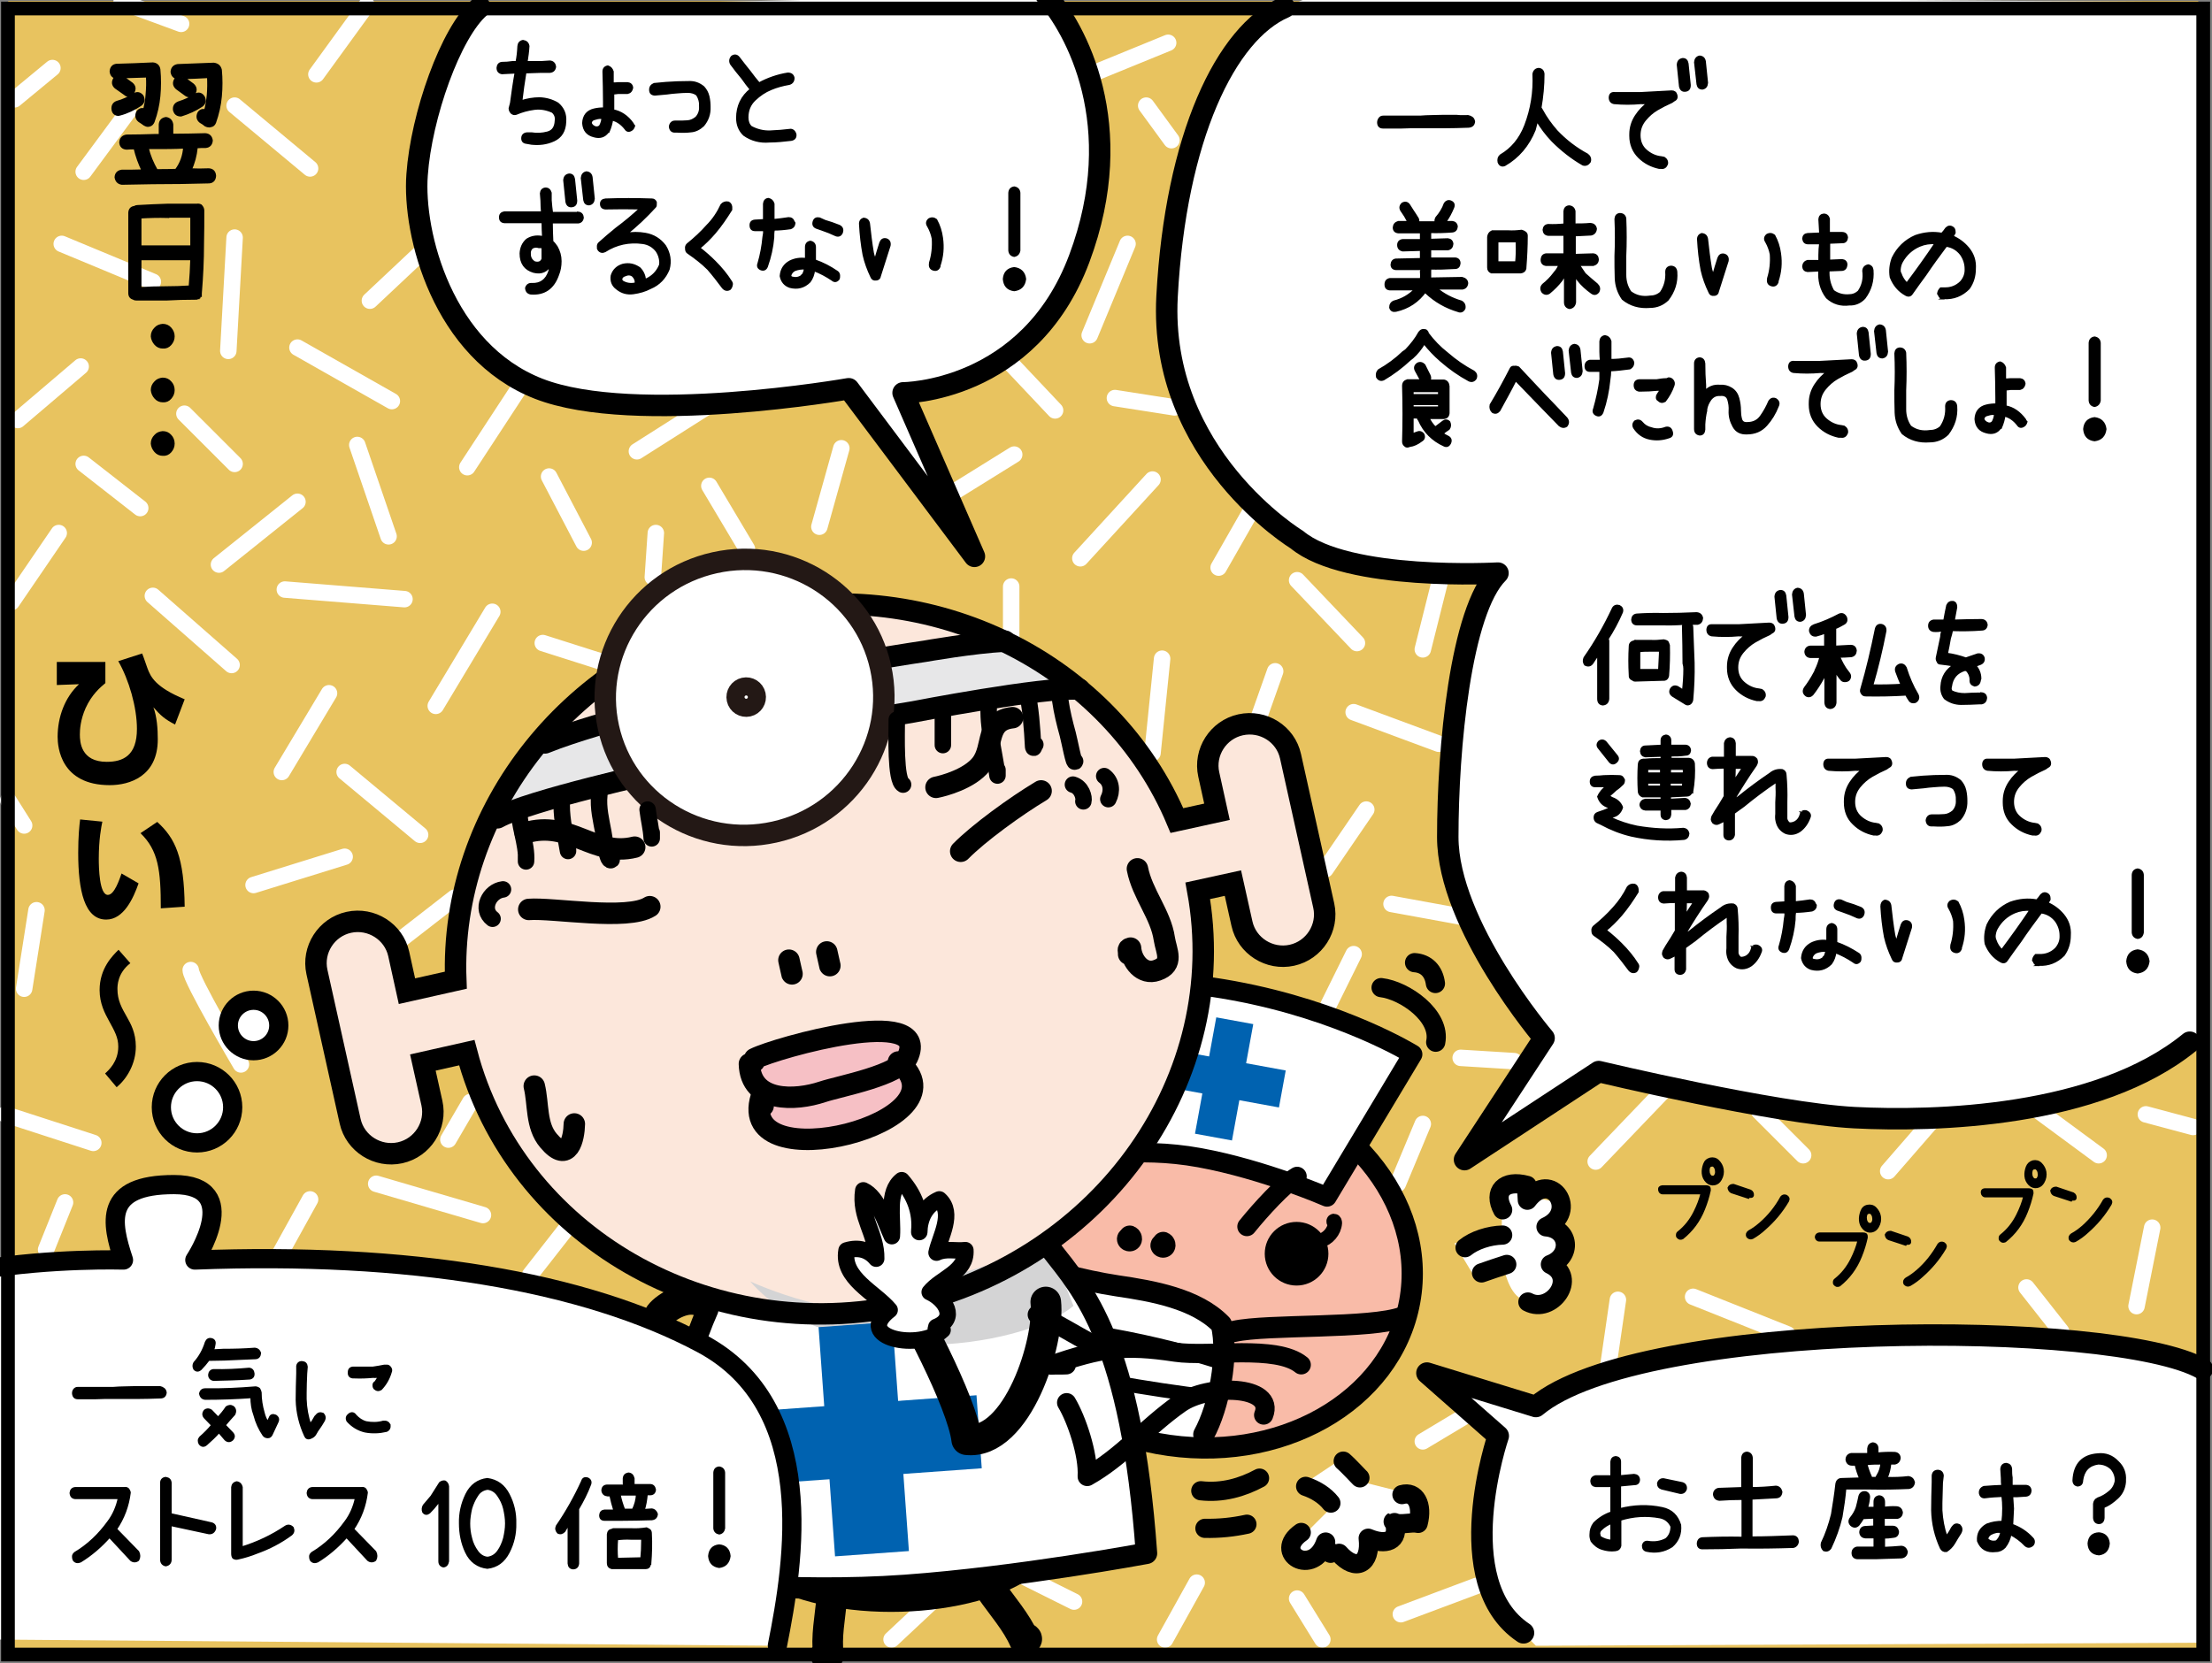 <?xml version="1.0" encoding="utf-8"?>
<!-- Generator: Adobe Illustrator 26.2.1, SVG Export Plug-In . SVG Version: 6.00 Build 0)  -->
<svg version="1.1" xmlns="http://www.w3.org/2000/svg" xmlns:xlink="http://www.w3.org/1999/xlink" x="0px" y="0px"
	 viewBox="0 0 806.1 606.2" style="enable-background:new 0 0 806.1 606.2;" xml:space="preserve">
<rect x="0" y="0" width="806.1" height="606.2" fill="#808080" stroke="none"/>
<style type="text/css">
	.st0{fill:#E8C35F;}
	.st1{fill:#FFFFFF;}
	.st2{fill:none;stroke:#FFFFFF;stroke-width:6;stroke-linecap:round;stroke-linejoin:round;stroke-miterlimit:10;}
	.st3{stroke:#000000;stroke-width:0.912;stroke-miterlimit:10;}
	.st4{stroke:#000000;stroke-width:1.106;stroke-miterlimit:10;}
	.st5{fill:#F9BBA8;}
	.st6{fill:none;stroke:#000000;stroke-width:7.744;stroke-linecap:round;stroke-linejoin:round;stroke-miterlimit:10;}
	.st7{fill:#FFFFFF;stroke:#000000;stroke-width:7.088;stroke-linecap:round;stroke-linejoin:round;stroke-miterlimit:10;}
	.st8{fill:none;stroke:#000000;stroke-width:5.148;stroke-linecap:round;stroke-linejoin:round;stroke-miterlimit:10;}
	.st9{fill:#0062B0;}
	.st10{fill:none;stroke:#000000;stroke-width:6;stroke-linecap:round;stroke-linejoin:round;stroke-miterlimit:10;}
	.st11{fill:#FCE7DB;}
	.st12{fill:#E7E7E8;}
	.st13{fill:#D4D4D5;}
	.st14{fill:#F6C0C5;}
	.st15{fill:none;stroke:#000000;stroke-width:7.817;stroke-miterlimit:10;}
	.st16{fill:none;stroke:#000000;stroke-width:7.817;stroke-linecap:round;stroke-linejoin:round;stroke-miterlimit:10;}
	.st17{fill:none;stroke:#000000;stroke-width:11.167;stroke-linecap:round;stroke-linejoin:round;stroke-miterlimit:10;}
	.st18{fill:#FFFFFF;stroke:#231815;stroke-width:7.817;stroke-miterlimit:10;}
	.st19{fill:none;stroke:#000000;stroke-width:7;stroke-linecap:round;stroke-linejoin:round;stroke-miterlimit:10;}
	.st20{fill:#FFFFFF;stroke:#000000;stroke-width:6;stroke-linecap:round;stroke-linejoin:round;stroke-miterlimit:10;}
	.st21{fill:#FFFFFF;stroke:#000000;stroke-width:7;stroke-linecap:round;stroke-linejoin:round;stroke-miterlimit:10;}
	.st22{fill:none;stroke:#000000;stroke-width:5;stroke-miterlimit:10;}
</style>
<g id="コミック下地">
</g>
<g id="レイヤー_4">
	<rect x="3" y="0.3" class="st0" width="798.1" height="602.6"/>
</g>
<g id="レイヤー_5">
	<path class="st1" d="M555.2,595.3c-27.5-18.3-9.2-71.8-9.2-71.8l-26-22.9l39.7,12.2c38.2-32.1,210.8-32.1,242.9-13.7v99.7
		l-242.9,1.1L555.2,595.3z"/>
	<path class="st1" d="M798,379.9c-33.6,27.5-93.2,29-122.2,27.5c-29-1.5-93.2-16.8-93.2-16.8l-48.9,32.1l29-44.3
		c0,0-35.1-41.2-35.1-73.3s4.6-82.5,18.3-96.2c0,0-55,3.1-73.3-12.2c0,0-50.4-30.5-47.3-88.6c3.1-58,21.4-96.2,42.8-105.4l10.3-4.2
		l324.2,2.3l2.3,371.2L798,379.9z"/>
	<path class="st1" d="M174.9,2.6c-10.7,9.2-21.4,39.7-22.9,61.1c-1.5,21.4,9.2,64.2,44.3,77.9s113,0,113,0l45.8,61.1l-26-59.6
		c0,0,45.8,0,64.2-48.9c18.3-48.9-1.5-84-12.2-96.2L174.9,2.6z"/>
	<polygon class="st1" points="489.9,531.1 496.8,540.3 515.1,544.9 515.1,554 508.2,557.5 502.5,563.2 496.8,568.9 484.2,564.3 
		472.7,565.5 476.1,558.6 485.3,549.4 476.1,540.3 	"/>
	<path class="st1" d="M530,453.2l6.9,11.5l11.5-1.1c0,0,2.3,10.3,8,10.3c5.7,0,12.6-1.1,11.5-8s0-12.6,0-12.6v-14.9l-10.3-2.3
		c0,0-10.3-4.6-10.3,0c0,4.6,0,14.9,0,14.9L530,453.2z"/>
	<line class="st2" x1="108.4" y1="126.7" x2="142.8" y2="146.2"/>
	<line class="st2" x1="134.8" y1="109.6" x2="153.1" y2="92.4"/>
	<line class="st2" x1="113" y1="61.4" x2="85.5" y2="38.5"/>
	<line class="st2" x1="115.3" y1="27.1" x2="133.6" y2="1.9"/>
	<line class="st2" x1="66" y1="8.7" x2="44.3" y2="0.7"/>
	<line class="st2" x1="46.6" y1="40.8" x2="30.5" y2="62.6"/>
	<line class="st2" x1="19.1" y1="24.8" x2="5.3" y2="36.2"/>
	<line class="st2" x1="22.5" y1="88.9" x2="55.7" y2="102.7"/>
	<line class="st2" x1="85.5" y1="86.6" x2="83.2" y2="127.9"/>
	<line class="st2" x1="29.4" y1="133.6" x2="6.5" y2="153.1"/>
	<line class="st2" x1="30.5" y1="169.1" x2="51.1" y2="185.2"/>
	<line class="st2" x1="21.4" y1="194.3" x2="4.2" y2="219.5"/>
	<line class="st2" x1="55.7" y1="217.2" x2="84.4" y2="242.4"/>
	<line class="st2" x1="119.9" y1="252.7" x2="102.7" y2="281.4"/>
	<line class="st2" x1="125.6" y1="281.4" x2="153.1" y2="304.3"/>
	<line class="st2" x1="158.8" y1="257.3" x2="179.4" y2="223"/>
	<line class="st2" x1="147.4" y1="218.4" x2="103.8" y2="214.9"/>
	<line class="st2" x1="108.4" y1="182.9" x2="79.8" y2="205.8"/>
	<line class="st2" x1="67.2" y1="150.8" x2="85.5" y2="169.1"/>
	<line class="st2" x1="130.2" y1="162.2" x2="141.6" y2="195.5"/>
	<line class="st2" x1="170.3" y1="170.3" x2="189.8" y2="140.5"/>
	<line class="st2" x1="200.1" y1="173.7" x2="212.7" y2="197.8"/>
	<line class="st2" x1="232.1" y1="164.5" x2="257.3" y2="148.5"/>
	<line class="st2" x1="400.5" y1="25.9" x2="425.7" y2="15.6"/>
	<line class="st2" x1="417.7" y1="38.5" x2="426.9" y2="51.1"/>
	<line class="st2" x1="410.9" y1="88.9" x2="397.1" y2="122.2"/>
	<line class="st2" x1="366.2" y1="130.2" x2="384.5" y2="149.6"/>
	<line class="st2" x1="428" y1="148.5" x2="406.3" y2="145.1"/>
	<line class="st2" x1="420" y1="174.8" x2="393.7" y2="203.5"/>
	<line class="st2" x1="369.6" y1="165.7" x2="345.6" y2="180.6"/>
	<line class="st2" x1="306.6" y1="163.4" x2="298.6" y2="192"/>
	<line class="st2" x1="272.2" y1="200.1" x2="258.5" y2="177.1"/>
	<line class="st2" x1="239" y1="194.3" x2="237.9" y2="210.4"/>
	<line class="st2" x1="197.8" y1="234.4" x2="219.5" y2="241.3"/>
	<line class="st2" x1="368.5" y1="213.8" x2="368.5" y2="234.4"/>
	<line class="st2" x1="457.8" y1="182.9" x2="444.1" y2="206.9"/>
	<line class="st2" x1="472.7" y1="211.5" x2="494.5" y2="234.4"/>
	<line class="st2" x1="525.4" y1="209.2" x2="518.5" y2="236.7"/>
	<line class="st2" x1="493.3" y1="259.6" x2="524.3" y2="271.1"/>
	<line class="st2" x1="464.7" y1="244.7" x2="459" y2="260.8"/>
	<line class="st2" x1="423.5" y1="240.1" x2="420" y2="274.5"/>
	<line class="st2" x1="497.9" y1="295.1" x2="483" y2="316.9"/>
	<line class="st2" x1="507.1" y1="329.5" x2="532.3" y2="334.1"/>
	<line class="st2" x1="493.3" y1="347.8" x2="484.2" y2="366.2"/>
	<line class="st2" x1="532.3" y1="385.6" x2="551.8" y2="386.8"/>
	<line class="st2" x1="518.5" y1="409.7" x2="509.4" y2="431.5"/>
	<line class="st2" x1="606.7" y1="397.1" x2="581.5" y2="423.4"/>
	<line class="st2" x1="641.1" y1="405.1" x2="657.1" y2="421.1"/>
	<line class="st2" x1="704.1" y1="408.5" x2="688.1" y2="426.9"/>
	<line class="st2" x1="743.1" y1="405.1" x2="764.8" y2="421.1"/>
	<line class="st2" x1="782" y1="406.2" x2="799.2" y2="410.8"/>
	<line class="st2" x1="784.3" y1="447.5" x2="778.6" y2="476.1"/>
	<line class="st2" x1="738.5" y1="469.3" x2="751.1" y2="485.3"/>
	<line class="st2" x1="205.8" y1="448.6" x2="193.2" y2="464.7"/>
	<line class="st2" x1="176" y1="442.9" x2="137.1" y2="431.5"/>
	<line class="st2" x1="113" y1="437.2" x2="101.6" y2="457.8"/>
	<line class="st2" x1="163.4" y1="415.4" x2="171.4" y2="401.7"/>
	<line class="st2" x1="165.7" y1="327.2" x2="145.1" y2="343.2"/>
	<line class="st2" x1="125.6" y1="312.3" x2="92.4" y2="322.6"/>
	<path class="st2" d="M69.5,353.6c0,3.4,18.3,34.4,18.3,34.4"/>
	<line class="st2" x1="34" y1="416.6" x2="1.9" y2="406.2"/>
	<line class="st2" x1="23.7" y1="438.3" x2="16.8" y2="455.5"/>
	<line class="st2" x1="8.8" y1="360.4" x2="13.3" y2="331.8"/>
	<line class="st2" x1="8.8" y1="300.9" x2="3" y2="291.7"/>
	<line class="st2" x1="436.1" y1="576.9" x2="424.6" y2="597.6"/>
	<line class="st2" x1="472.7" y1="582.7" x2="481.9" y2="597.6"/>
	<line class="st2" x1="538" y1="578.1" x2="510.5" y2="588.4"/>
	<line class="st2" x1="518.5" y1="525.4" x2="535.7" y2="515.1"/>
	<line class="st2" x1="589.6" y1="473.8" x2="586.1" y2="497.9"/>
	<line class="st2" x1="617" y1="472.7" x2="651.4" y2="486.4"/>
	<line class="st2" x1="391.4" y1="583.8" x2="363.9" y2="570.1"/>
	<line class="st2" x1="342.1" y1="581.5" x2="324.9" y2="597.6"/>
</g>
<g id="コミック線">
	<g>
		<g>
			<path class="st3" d="M590.1,221c0.8,0.4,1.2,1.1,0.9,2.1c-1.5,3.5-3.3,6.8-5.3,9.9c0.2,0.1,0.3,0.3,0.3,0.5v21.2
				c-0.1,1.2-0.7,1.9-1.9,2c-1.1-0.1-1.6-0.8-1.6-2v-16.4c-0.8,1.1-1.6,2.3-2.3,3.4c-0.7,0.9-1.5,1-2.5,0.5
				c-0.5-0.7-0.6-1.5-0.2-2.4c4-5.7,7.4-11.7,10.4-18.1C588.4,220.9,589.2,220.7,590.1,221z M607.6,234c0.2,0.4,0.4,0.8,0.5,1.2
				c0.1,3.7,0,7.5-0.3,11.1c-0.2,1-0.8,1.5-1.8,1.4l-10.2,0.3c-0.3,0-0.5-0.1-0.7-0.3c-0.8-0.3-1.2-0.8-1.1-1.7
				c-0.2-3.5-0.2-6.9,0-10.4c0-1,0.6-1.6,1.6-1.7c0.1-0.2,0.2-0.3,0.5-0.2h5.3c1.6,0.1,3.2,0,4.9-0.2
				C606.7,233.6,607.2,233.7,607.6,234z M618.3,223.6c1.1,0.1,1.7,0.7,1.9,1.7c-0.1,1.1-0.6,1.8-1.6,2h-2.5c0.3,0.3,0.4,0.7,0.5,1.2
				c0.2,4.4,0.3,8.7,0.5,13.1c0.1,4.5-0.1,9-0.5,13.5c-0.1,0.6-0.4,1.1-0.9,1.4c-0.6,0.3-1.1,0.2-1.6-0.2l-4.4-2.7
				c-0.9-0.6-1.2-1.4-0.7-2.4c0.6-0.9,1.3-1.1,2.3-0.7c0.7,0.4,1.4,0.9,2.1,1.4c0.3-2.7,0.5-5.4,0.5-8.1c0-0.7-0.1-1.3-0.3-2
				c0-4.4-0.1-8.7-0.2-13.1c-0.1-0.5,0.1-1,0.5-1.4c-2.6,0.2-5.3,0.3-7.9,0.2h-9.5c-1,0-1.6-0.6-1.6-1.7c0.1-1,0.6-1.6,1.6-1.7
				c3.1-0.2,6.3-0.3,9.5-0.2C609.9,223.9,614.1,223.8,618.3,223.6z M601.4,237.1c-1.4,0-2.8,0-4.1,0.2v7h7.4c0.1-2,0.2-4,0.3-6v-1.2
				H601.4z"/>
			<path class="st3" d="M644.8,227.4c0.8,0,1.4,0.4,1.6,1.2c0.3,1,0,1.6-0.9,2l-0.7,0.5c-1.8,0.8-3.6,1.7-5.3,2.7
				c-1.7,1-3.2,2.3-4.5,3.9c-1.3,1.6-2,3.4-2,5.6c0,2.3,0.8,4.2,2.4,5.6c1.6,1.4,3.5,2.3,5.6,2.5l1,0.2c0.8,0.5,1.2,1.3,1,2.2
				c-0.4,1-1.1,1.5-2.1,1.3h-0.7c-2.8-0.6-5.3-1.9-7.3-3.9s-3.1-4.6-3.1-7.7v-0.5c0-2.5,0.7-4.7,2-6.7c1.3-2,2.9-3.6,4.8-5
				c-1,0.2-2,0.3-3,0.2c-3.3,0.3-6.5,0.3-9.8,0c-1-0.2-1.5-0.9-1.5-2c0.1-1.1,0.6-1.6,1.7-1.5h9.3h0.2
				C637.2,227.8,641,227.6,644.8,227.4z M647.1,217.5c0.1-1.2,0.6-1.8,1.7-2c1,0,1.5,0.5,1.7,1.6l0.8,7.8c0,1.3-0.5,1.9-1.6,2
				c-1,0.1-1.6-0.5-1.8-1.6L647.1,217.5z M653.5,216.7c0.1-1.1,0.6-1.8,1.6-2c1,0.1,1.6,0.6,1.8,1.7l0.8,7.8c-0.1,1.2-0.6,1.8-1.6,2
				c-1,0-1.5-0.5-1.7-1.5L653.5,216.7z"/>
			<path class="st3" d="M674.4,235.5c1.1,0,1.7,0.6,1.8,1.7c-0.1,1.1-0.6,1.7-1.6,1.9c-1.5,0.1-3,0.2-4.5,0.2c0.4,1,0.9,1.9,1.4,2.9
				c0.6,1.1,1.3,2.1,2.1,3.1c0.7,0.8,0.7,1.7,0,2.5c-0.4,0.3-0.8,0.4-1.3,0.4c-0.4,0-0.8-0.1-1.1-0.4c-0.9-1-1.7-2.2-2.4-3.4v11.7
				c-0.1,1.1-0.7,1.8-1.8,1.9c-1.1-0.1-1.6-0.7-1.7-1.9v-11c-0.2,0.4-0.3,0.8-0.5,1.2c-0.2,0.2-0.3,0.5-0.4,0.7
				c-1.2,2.2-2.5,4.2-3.9,6c-0.4,0.4-0.8,0.7-1.3,0.7c-0.4,0-0.8-0.1-1.1-0.4c-0.8-0.7-0.9-1.5-0.3-2.5c1.3-1.7,2.5-3.6,3.5-5.5
				c0.2-0.3,0.3-0.5,0.4-0.9c0.8-1.6,1.4-3.3,1.8-5h-2.2h-1.6c-1-0.1-1.6-0.7-1.7-1.8c0.1-1.1,0.7-1.7,1.7-1.8h5.5v-5.3
				c-1.1,0.4-2.2,0.8-3.4,1.1h-0.3c-0.9,0-1.5-0.5-1.8-1.5c-0.1-1,0.4-1.7,1.4-2.1c3.2-1,6.2-2.3,9.2-3.9c1-0.4,1.7-0.1,2.3,0.9
				c0.4,1,0.2,1.8-0.7,2.3c-1.1,0.6-2.1,1.2-3.2,1.6v6.9C670.6,235.7,672.5,235.6,674.4,235.5z M698.7,253.2c0.5,1,0.3,1.9-0.6,2.5
				c-0.3,0.2-0.6,0.2-0.9,0.2c-0.6,0-1.1-0.3-1.4-0.9c-0.4-0.6-0.8-1.2-1.1-1.9c-4.9,0.3-9.9,0.4-14.8,0.3c-0.6,0-1-0.2-1.3-0.7
				c-0.4-0.5-0.4-1-0.2-1.6c2.1-7.2,3.8-14.5,5.3-21.9c0.3-1,0.9-1.5,2-1.3c1,0.3,1.4,1,1.3,2.1c-1.3,6.7-2.9,13.4-4.8,19.9
				c3.6,0.1,7.3,0,10.9-0.2c-0.7-1.6-1.4-3.3-2-5c-0.3-1.1,0.1-1.8,1.1-2.3c1-0.3,1.7,0.1,2.2,1
				C695.5,246.9,696.9,250.2,698.7,253.2z"/>
			<path class="st3" d="M722.1,252.8c1,0.1,1.5,0.6,1.6,1.6c-0.1,1.1-0.6,1.7-1.6,1.9h-0.9c-2.1,0.1-4.3,0.2-6.5,0.2
				c-2.2,0-4.2-0.7-5.9-2c-1-1.3-1.4-2.8-1.2-4.5c0.2-3.3,1.8-5.8,4.6-7.5c-1.7-0.3-3.4-0.5-5-0.7c-0.5,0-0.9-0.2-1-0.7
				c-0.3-0.4-0.4-0.9-0.3-1.4l1.6-7.6c0-0.8,0.2-1.6,0.5-2.4c-1.2,0.2-2.3,0.3-3.4,0.2c-1-0.2-1.5-0.8-1.5-1.8s0.5-1.6,1.5-1.8h4
				c0.3-1.8,0.7-3.7,1.1-5.6c0.4-0.9,1.1-1.3,2-1.2c0.8,0.2,1.1,0.8,1.1,1.7v0.2c-0.3,1.6-0.6,3.2-0.9,4.9c3.3-0.1,6.7-0.2,10.1-0.2
				c1.1,0,1.8,0.6,1.9,1.7c-0.1,1-0.7,1.6-1.7,1.6c-3.7,0.3-7.3,0.3-10.9,0.2c-0.2,1.1-0.5,2.1-0.8,3.1c-0.3,1.9-0.7,3.8-1.1,5.7
				c2.4,0.3,4.7,0.9,7,1.7c1.5-0.5,2.9-1,4.4-1.5c1-0.1,1.7,0.3,2,1.2c0.2,1-0.2,1.7-1.1,2.1c-0.7,0.3-1.4,0.5-2,0.7
				c1.2,1.3,1.9,2.9,1.9,4.8c-0.1,0.2-0.2,0.4-0.2,0.7c-0.2,1.1-0.8,1.6-1.8,1.7c-1-0.3-1.5-0.9-1.4-2c0-1.4-0.5-2.5-1.4-3.5
				c-0.2-0.1-0.4-0.1-0.7-0.2c-3.1,0.9-4.8,3-5.2,6.1c-0.2,0.7-0.2,1.3,0.3,1.9c1.5,0.7,3.1,1,4.8,1c1.7-0.1,3.4-0.2,5.1-0.2H722.1z
				"/>
			<path class="st3" d="M613.4,302.2c1,0.1,1.6,0.6,1.8,1.7c-0.1,1-0.6,1.6-1.5,1.8c-6.5,0.6-12.9,0.2-19.2-1.2
				c-3.8-0.9-7.4-2.3-10.9-4.2l-1.5-0.7c-0.6-0.3-0.9-0.9-0.9-1.6c0-0.8,0.3-1.3,1.1-1.6c1.6-0.5,3.2-1.1,4.8-1.9
				c-0.2-0.2-0.5-0.4-0.9-0.4c-1.9-0.6-3.1-1.8-3.7-3.7c0.7-1.6,1.8-2.8,3.3-3.9h-1h-3.5c-1,0-1.5-0.6-1.5-1.6c0-1,0.5-1.5,1.5-1.7
				c1.1,0,2.1-0.1,3.2-0.2c1.9-0.1,3.8-0.1,5.7,0c0.6,0,1,0.3,1.3,0.9c0.2,0.2,0.3,0.4,0.2,0.7c0,0.5-0.2,0.9-0.4,1.1
				c-0.8,0.8-1.6,1.5-2.5,2.1c-0.9,0.8-1.7,1.6-2.6,2.3c0.4,0.4,0.8,0.7,1.3,0.9c1.7,0.6,2.9,1.7,3.5,3.2v0.2
				c-0.6,1.8-1.8,2.9-3.5,3.2c-0.2,0.3-0.5,0.5-0.8,0.5c3.1,1.5,6.4,2.6,9.8,3.3C602.3,302.4,607.8,302.7,613.4,302.2z M586.7,277.6
				l-3.9-4.9c-0.7-0.8-0.7-1.5,0-2.3c0.8-0.6,1.6-0.5,2.3,0.2l3.9,4.8c0.7,0.8,0.7,1.5,0,2.2C588.2,278.4,587.4,278.4,586.7,277.6z
				 M616.3,288.8c-0.3,0.7-0.8,1.1-1.5,1.1l-6.3,0.3v1.4c1.8-0.1,3.6-0.2,5.5-0.3c1,0.1,1.5,0.7,1.7,1.7c-0.1,1-0.6,1.6-1.5,1.8
				h-5.6v2.1c-0.1,1-0.6,1.5-1.5,1.6c-1-0.1-1.5-0.6-1.5-1.6V295h-6c-0.9-0.1-1.5-0.6-1.7-1.6c0.1-1,0.7-1.6,1.7-1.8h6v-1.4h-6.3
				h-0.7c-0.7-0.3-1.2-0.8-1.3-1.6c-0.2-3.3-0.2-6.7,0-10c0.1-1,0.6-1.5,1.5-1.6h0.2h0.5c2-0.2,4-0.2,6.1-0.2v-1.4l-6,0.2
				c-0.9-0.2-1.4-0.7-1.5-1.8c0.1-1,0.6-1.6,1.5-1.6l6-0.3v-2c0-1,0.5-1.5,1.5-1.7c0.9,0.1,1.5,0.7,1.5,1.7v2h5.5
				c1,0,1.6,0.6,1.7,1.6c-0.1,1-0.6,1.5-1.5,1.5c-1.9,0.3-3.8,0.3-5.6,0.3v1.4h6.8c0.9,0.1,1.5,0.6,1.7,1.6c0.2,3.5,0,6.9-0.6,10.3
				V288.8z M605.4,282v-1.8h-5.2v1.8H605.4z M600.2,286.8h5.2v-1.6h-5h-0.2V286.8z M613.7,280.2h-5.2v1.8h5.2v-0.9V280.2z
				 M608.4,285.2v1.6h5c0-0.5,0-1.1,0.2-1.6H608.4z"/>
			<path class="st3" d="M658.2,295.8c1.2,0.5,1.6,1.3,1.1,2.3c-0.7,1.9-1.8,3.5-3.4,4.7c-1.6,1.1-3.4,1.4-5.2,0.7
				c-1.8-0.9-2.8-2.3-3.2-4.2c-0.2-0.8-0.2-1.7-0.1-2.6v-4.2c0.1-1.7,0.2-3.5,0.1-5.2v-2.6c-4.2,2.8-8.2,5.8-12.1,9
				c-1.2,0.9-2.4,1.7-3.6,2.6v8c-0.2,1-0.8,1.6-1.8,1.6c-1-0.1-1.5-0.6-1.5-1.6v-5.4c-0.7,0.4-1.4,0.8-2.1,1.1
				c-0.7,0.4-1.4,0.3-2-0.2c-0.2-0.3-0.4-0.6-0.5-1.1c0-0.3,0.1-0.6,0.2-1l1.1-1.9c1.2-1.8,2.3-3.6,3.4-5.5v-10.6
				c-1.6,0-3.1,0.1-4.5,0.2c-1-0.1-1.5-0.6-1.6-1.7c0-1,0.5-1.7,1.4-1.9h4.8v-5.4c0.2-1,0.8-1.6,1.8-1.7c1,0.1,1.5,0.7,1.6,1.7v5.1
				h6.1c0.7-0.1,1.3,0.2,1.8,0.8c0.1,0.3,0.2,0.6,0.2,0.9c0,0.4-0.2,0.8-0.4,1.2c-2.8,4-5.4,8.1-7.9,12.3v0.7c0.5-0.5,1-0.9,1.6-1.2
				c3.7-3,7.6-5.9,11.6-8.6c1.3-1.1,2.8-1.5,4.4-1.3c0.7,0.3,1.1,0.8,1.1,1.6c0.3,3.3,0.4,6.6,0.3,9.9v6.1c0.1,0.7,0.5,1.3,1.1,1.8
				c0.8,0.1,1.5-0.1,2.3-0.5c1-0.6,1.7-1.6,2-2.8C656.5,296,657.1,295.6,658.2,295.8z M632.1,279.8c0,1.7-0.1,3.5-0.2,5.2
				c1.1-1.7,2.2-3.4,3.4-5.2H632.1z M656.8,296c0,0.2-0.1,0.2-0.2,0.2C656.7,296.3,656.8,296.2,656.8,296z M656.8,296
				c0.2,0.1,0.3,0,0.2-0.2C657.1,296,657,296.1,656.8,296z"/>
			<path class="st3" d="M687.4,276.4c0.8,0,1.4,0.4,1.6,1.2c0.3,1,0,1.6-0.9,2l-0.7,0.5c-1.8,0.8-3.6,1.7-5.3,2.7
				c-1.7,1-3.2,2.3-4.5,3.9c-1.3,1.6-2,3.4-2,5.6c0,2.3,0.8,4.2,2.4,5.6c1.6,1.4,3.5,2.3,5.6,2.5l1,0.2c0.8,0.5,1.2,1.3,1,2.2
				c-0.4,1-1.1,1.5-2.1,1.3h-0.7c-2.8-0.6-5.3-1.9-7.3-3.9c-2.1-2-3.1-4.6-3.1-7.7v-0.5c0-2.5,0.7-4.7,2-6.7c1.3-2,2.9-3.6,4.8-5
				c-1,0.2-2,0.3-3,0.2c-3.3,0.3-6.5,0.3-9.8,0c-1-0.2-1.5-0.9-1.5-2c0.1-1.1,0.6-1.6,1.7-1.5h9.3h0.2
				C679.8,276.8,683.6,276.6,687.4,276.4z"/>
			<path class="st3" d="M700.7,283.2c2.7-0.2,5.5-0.3,8.3-0.3c2-0.1,3.7,0.5,5.3,1.8c0.9,1,1.5,2.1,1.8,3.4c0.3,1.3,0.4,2.6,0.4,3.8
				c0.1,2.6-0.7,4.8-2.3,6.7c-1.3,1.2-2.8,2-4.5,2.1c-1.6,0.2-3.2,0.2-4.8,0.1h-1c-1,0-1.6-0.6-1.7-1.8c0.2-1.1,0.8-1.7,1.8-1.7h0.9
				c1.3,0,2.5,0,3.7-0.1s2.2-0.6,3.2-1.4c1-1.1,1.5-2.5,1.4-4c0.1-1.7-0.3-3.2-1.2-4.5c-1-0.7-2.1-1-3.4-1c-1.3,0-2.5,0.1-3.8,0.2
				c-1.3,0.1-2.5,0.2-3.8,0.4l-4.4,0.4c-1.1-0.1-1.6-0.6-1.6-1.7c0-1,0.5-1.6,1.4-2L700.7,283.2z"/>
			<path class="st3" d="M745.3,276.4c0.8,0,1.4,0.4,1.6,1.2c0.3,1,0,1.6-0.9,2l-0.7,0.5c-1.8,0.8-3.6,1.7-5.3,2.7
				c-1.7,1-3.2,2.3-4.5,3.9c-1.3,1.6-2,3.4-2,5.6c0,2.3,0.8,4.2,2.4,5.6c1.6,1.4,3.5,2.3,5.6,2.5l1,0.2c0.8,0.5,1.2,1.3,1,2.2
				c-0.4,1-1.1,1.5-2.1,1.3h-0.7c-2.8-0.6-5.3-1.9-7.3-3.9c-2.1-2-3.1-4.6-3.1-7.7v-0.5c0-2.5,0.7-4.7,2-6.7c1.3-2,2.9-3.6,4.8-5
				c-1,0.2-2,0.3-3,0.2c-3.3,0.3-6.5,0.3-9.8,0c-1-0.2-1.5-0.9-1.5-2c0.1-1.1,0.6-1.6,1.7-1.5h9.3h0.2
				C737.7,276.8,741.5,276.6,745.3,276.4z"/>
			<path class="st3" d="M593.3,323.4c0.6-0.7,1.4-1,2.4-0.8c0.6,0.3,0.9,0.8,1,1.5v1c-1.8,2.9-3.7,5.7-5.9,8.3
				c-1.8,2.1-3.7,4-5.8,5.7c2.1,1.6,4,3.3,5.8,5.1c2.2,2.2,4.2,4.6,5.9,7.3c0.2,0.3,0.3,0.7,0.2,1c-0.1,0.6-0.3,1.1-0.7,1.5
				c-0.9,0.5-1.7,0.3-2.4-0.5c-1.7-2.3-3.5-4.6-5.4-6.8c-2.2-2.2-4.7-4.1-7.3-5.9c-0.5-0.3-0.7-0.8-0.7-1.5
				c-0.1-0.6,0.1-1.1,0.5-1.5c2.6-2.1,5-4.3,7.2-6.8C590.2,328.7,591.9,326.2,593.3,323.4z"/>
			<path class="st3" d="M640.4,344.8c1.2,0.5,1.6,1.3,1.1,2.3c-0.7,1.9-1.8,3.5-3.4,4.7c-1.6,1.1-3.4,1.4-5.2,0.7
				c-1.8-0.9-2.8-2.3-3.2-4.2c-0.2-0.8-0.2-1.7-0.1-2.6v-4.2c0.1-1.7,0.2-3.5,0.1-5.2v-2.6c-4.2,2.8-8.2,5.8-12.1,9
				c-1.2,0.9-2.4,1.7-3.6,2.6v8c-0.2,1-0.8,1.6-1.8,1.6c-1-0.1-1.5-0.6-1.5-1.6v-5.4c-0.7,0.4-1.4,0.8-2.1,1.1
				c-0.7,0.4-1.4,0.3-2-0.2c-0.2-0.3-0.4-0.6-0.5-1.1c0-0.3,0.1-0.6,0.2-1l1.1-1.9c1.2-1.8,2.3-3.6,3.4-5.5v-10.6
				c-1.6,0-3.1,0.1-4.5,0.2c-1-0.1-1.5-0.6-1.6-1.7c0-1,0.5-1.7,1.4-1.9h4.8v-5.4c0.2-1,0.8-1.6,1.8-1.7c1,0.1,1.5,0.7,1.6,1.7v5.1
				h6.1c0.7-0.1,1.3,0.2,1.8,0.8c0.1,0.3,0.2,0.6,0.2,0.9c0,0.4-0.2,0.8-0.4,1.2c-2.8,4-5.4,8.1-7.9,12.3v0.7c0.5-0.5,1-0.9,1.6-1.2
				c3.7-3,7.6-5.9,11.6-8.6c1.3-1.1,2.8-1.5,4.4-1.3c0.7,0.3,1.1,0.8,1.1,1.6c0.3,3.3,0.4,6.6,0.3,9.9v6.1c0.1,0.7,0.5,1.3,1.1,1.8
				c0.8,0.1,1.5-0.1,2.3-0.5c1-0.6,1.7-1.6,2-2.8C638.6,345,639.3,344.6,640.4,344.8z M614.3,328.8c0,1.7-0.1,3.5-0.2,5.2
				c1.1-1.7,2.2-3.4,3.4-5.2H614.3z M639,345c0,0.2-0.1,0.2-0.2,0.2C638.9,345.3,639,345.2,639,345z M639,345c0.2,0.1,0.3,0,0.2-0.2
				C639.3,345,639.2,345.1,639,345z"/>
			<path class="st3" d="M660.3,331.8c-2.1,0.3-4.2,0.5-6.2,0.5v0.2c-0.2,0.9-0.2,1.9-0.2,2.8c-0.3,3.6-1.1,7.1-2.3,10.5
				c-0.4,1-1.1,1.3-2,1c-1-0.4-1.3-1.1-0.9-2.1c0.9-3.1,1.5-6.3,1.8-9.6c0.2-0.9,0.3-1.7,0.2-2.6h-3.4c-1,0-1.5-0.6-1.5-1.7
				c0-1,0.5-1.5,1.5-1.6l3.4-0.2v-2.5v-3.5c0.1-1,0.6-1.6,1.5-1.7c0.9,0.2,1.5,0.7,1.8,1.7v3.2v2.8c1.9-0.2,3.7-0.4,5.6-0.7
				c0.9,0,1.5,0.4,1.8,1.4c0.2,0.1,0.3,0.3,0.2,0.5C661.6,331,661.1,331.5,660.3,331.8z M677.3,347.8c0.4,0.3,0.6,0.8,0.6,1.3
				c0,0.4,0,0.8-0.2,1.2c-0.7,0.8-1.4,0.9-2.2,0.2c-2.1-1.4-4.3-2.6-6.7-3.5c-0.2,1.6-0.7,3-1.6,4.2c-2,2-4.4,2.6-7.1,1.9
				c-1.8-0.6-2.9-1.9-3.3-3.8v-0.2c0.2-2.3,1.3-4,3.3-5.1c1.8-0.9,3.8-1.2,5.9-0.9V342v-1.6v-1.6c0-1.1,0.5-1.7,1.5-1.9
				c1,0.2,1.6,0.8,1.6,1.9v1.6v1.6v1.7C672,344.7,674.7,346.1,677.3,347.8z M664.8,349c0.5-0.8,0.7-1.6,0.9-2.5
				c-1.4-0.1-2.7,0.1-4,0.6c-0.9,0.5-1.4,1.2-1.6,2.1c0.1,0.5,0.4,0.7,0.9,0.8c1.3,0.3,2.5,0.1,3.6-0.8
				C664.5,349,664.6,348.9,664.8,349z M678,331c1,0.5,1.3,1.3,0.9,2.4c-0.4,0.9-1.1,1.2-2,0.9c-1.7-0.8-3.4-1.5-5.2-2.1l-2-0.7
				c-0.9-0.4-1.2-1.1-0.9-2.1c0.3-1,1-1.3,2-1.1l2,0.9C674.6,329.7,676.3,330.3,678,331z"/>
			<path class="st3" d="M686.9,328.4c1.1,0.1,1.7,0.6,1.9,1.7c0.4,3.6,0.8,7.1,1.4,10.6c0.2,1,0.5,1.9,1,2.7
				c0.6-2.1,1.2-4.2,1.9-6.3c0.4-1,1-1.4,2-1.2c1,0.3,1.4,1.1,1.2,2.2l-3.5,11c-0.1,0.8-0.6,1.3-1.4,1.3c-0.8,0.1-1.3-0.2-1.6-1
				c-1.2-2.5-2.2-5.2-2.8-7.9c-0.7-3.7-1.1-7.4-1.3-11.1C685.7,329.4,686.1,328.7,686.9,328.4z M710.8,328.7
				c0.9-0.5,1.7-0.4,2.5,0.2c1.1,2,1.8,4.2,2.1,6.5c0.5,3.5,0.2,6.8-0.9,10.1v0.3c-0.4,1-1.1,1.4-2.1,1.1c-1-0.3-1.4-1-1.2-2.2v-0.2
				c0.9-2.9,1.2-5.8,1-8.8c-0.3-1.6-0.9-3.2-1.7-4.6C709.9,330.2,710,329.4,710.8,328.7z"/>
			<path class="st3" d="M743.9,326.3c0.7-0.7,1.4-0.8,2.2-0.3c0.5,0.3,0.7,0.8,0.7,1.4c0.1,0.4,0,0.7-0.3,1
				c-0.1,0.3-0.3,0.6-0.5,0.8c2.3,1,4.2,2.4,5.8,4.3c1.8,2.2,2.6,4.6,2.4,7.5c0,2.6-0.7,5-2.2,7.1c-2.5,2.5-5.5,3.7-9,3.5l-0.2,0.1
				h0.4c-1,0.1-1.7-0.4-2-1.4c-0.2-0.1-0.3-0.2-0.2-0.4c0.1-0.7,0.4-1.2,0.9-1.7h1.2c2.4,0.1,4.5-0.7,6.2-2.4c1.2-1.4,1.8-3,1.7-4.8
				c0-1.9-0.6-3.7-1.7-5.3c-1.4-1.8-3.2-2.9-5.5-3.2c-2.6,3.5-5.2,7-7.6,10.6c-1.7,2.3-3.3,4.5-4.9,6.8c-0.5,0.8-1.2,1-2.1,0.5
				c-2.6-1.4-4.4-3.6-5.5-6.4c-0.4-2.4-0.1-4.7,0.7-6.9c1.8-3.7,4.6-6.4,8.3-8c3.2-1.1,6.4-1.4,9.6-0.8
				C742.9,327.7,743.4,327,743.9,326.3z M727.1,342.7c0.5,1.5,1.3,2.7,2.4,3.8c3.6-4.8,7.2-9.8,10.6-14.9c-2.1-0.2-4.1,0.1-6,0.9
				c-2.8,1.2-5,3.2-6.5,5.9c-0.5,0.9-0.7,1.8-0.8,2.8C726.8,341.8,726.9,342.3,727.1,342.7z"/>
			<path class="st3" d="M779,346.5c2.3,0.3,3.6,1.6,3.9,3.9c-0.3,2.4-1.6,3.7-3.9,4c-2.3-0.3-3.5-1.6-3.7-4
				C775.5,348.1,776.7,346.8,779,346.5z M779,341.8c-1-0.2-1.6-0.8-1.7-1.9v-21c0.1-1.1,0.6-1.7,1.7-1.9c1.1,0.2,1.7,0.8,1.8,1.9v21
				C780.6,341.1,780,341.7,779,341.8z"/>
		</g>
	</g>
	<g>
		<g>
			<path class="st3" d="M203.2,37.8c2,1.7,2.9,3.8,2.7,6.5c-0.1,3.4-1.5,5.6-4.1,6.8c-2.6,1.2-5.3,1.5-8.1,1.2L192,52
				c-1.1-0.1-1.6-0.6-1.6-1.6c0-1,0.6-1.6,1.6-1.7h1.8c1.8,0.3,3.8,0.2,5.7-0.3c2-0.5,3-2,3.1-4.4c0.2-1.3-0.2-2.4-1.2-3.3
				c-2.2-1-4.4-1.4-6.7-1.1c-2.3,0.3-4.5,0.9-6.6,1.8c-0.6,0.2-1.1,0.1-1.6-0.3c-0.4-0.4-0.7-1-0.7-1.6l0.5-1.9
				c0.5-3.7,1-7.4,1.7-11.2h-1c-1.4,0.1-2.8,0.1-4.1,0.2c-1-0.2-1.5-0.8-1.5-1.9c0.1-1,0.6-1.6,1.5-1.7c1.3,0,2.6-0.1,3.9-0.3h1.5
				c0.4-1.9,0.6-3.9,0.7-5.9c0.1-1,0.6-1.6,1.6-1.8c1.1,0.2,1.7,0.7,1.9,1.8c-0.1,2-0.4,3.9-0.7,5.9h5.5l3.1-0.2
				c1.1,0.1,1.7,0.8,1.8,1.9c-0.2,1.1-0.8,1.6-1.8,1.7h-3.1l-5.9,0.2c-0.6,3.6-1.1,7.2-1.5,10.7c2.2-0.7,4.4-1.1,6.8-1.1
				C199,36,201.2,36.6,203.2,37.8z"/>
			<path class="st3" d="M230.5,45.1c0.1,0.3,0.2,0.5,0.5,0.8c-0.2,0.7-0.6,1.2-1,1.4c-0.8,0.5-1.5,0.4-2-0.4c-1.4-1.8-3.1-3-5-3.4
				c-0.2,1.4-0.6,2.9-1.3,4.5h-0.2c-1.2,1.7-2.9,2.2-5,1.6c-2.4-0.6-3.7-2.1-3.9-4.7c0.1-2.6,1.4-4.3,3.9-4.9
				c1.2-0.3,2.5-0.4,3.7-0.4v-2.4c0-3.7-0.1-7.4-0.2-11.1c0-1,0.5-1.6,1.5-1.8c0.9,0.3,1.4,0.9,1.7,1.8v4.4c0.6,0,1.3,0,2.1-0.1h1.8
				h1.6c0.9,0.1,1.5,0.6,1.6,1.6c-0.2,1-0.7,1.6-1.6,1.8h-1.5h-1.9c-0.8,0.1-1.4,0.2-1.9,0.2v3.3v3
				C226.1,40.8,228.6,42.4,230.5,45.1z M218.8,45.9c0.5-1,0.8-2,0.8-2.9c-0.8-0.2-1.7-0.1-2.6,0.2c-1.1,0.2-1.7,0.7-1.8,1.7
				c0.3,0.8,0.9,1.3,1.8,1.6C217.7,46.6,218.3,46.5,218.8,45.9z"/>
			<path class="st3" d="M242.7,30.3c2.7-0.2,5.5-0.3,8.3-0.3c2-0.1,3.7,0.5,5.3,1.8c0.9,1,1.5,2.1,1.8,3.4c0.3,1.3,0.4,2.6,0.4,3.8
				c0.1,2.6-0.7,4.8-2.3,6.7c-1.3,1.2-2.8,2-4.5,2.1c-1.6,0.2-3.2,0.2-4.8,0.1h-1c-1,0-1.6-0.6-1.7-1.8c0.2-1.1,0.8-1.7,1.8-1.7h0.9
				c1.3,0,2.5,0,3.7-0.1s2.2-0.6,3.2-1.4c1-1.1,1.5-2.5,1.4-4c0.1-1.7-0.3-3.2-1.2-4.5c-1-0.7-2.1-1-3.4-1c-1.3,0-2.5,0.1-3.8,0.2
				c-1.3,0.1-2.5,0.2-3.8,0.4l-4.4,0.4c-1.1-0.1-1.6-0.6-1.6-1.7c0-1,0.5-1.6,1.4-2L242.7,30.3z"/>
			<path class="st3" d="M289.8,49c0.1,1.1-0.4,1.7-1.5,1.9c-2.6,0.3-5.3,0.6-7.9,0.6c-3.4,0.3-6.5-0.5-9.2-2.4
				c-1.7-1.6-2.5-3.7-2.5-6.1c0-4.3,1.7-7.8,5-10.4c-1.1-1.3-2.1-2.7-3.1-4.1c-1.4-1.7-2.8-3.4-4.1-5.2c-0.5-0.9-0.4-1.8,0.3-2.6
				c0.9-0.6,1.7-0.5,2.4,0.4c1.3,1.7,2.7,3.5,4,5.1c1.1,1.5,2.2,2.9,3.4,4.3c3.3-1.8,6.8-3,10.5-3.6c1.1,0,1.8,0.5,2,1.5
				c0,1.1-0.5,1.8-1.5,2.1c-2.3,0.4-4.6,1-6.7,1.9c-2.2,0.9-4.1,2.2-5.9,3.9s-2.7,3.9-2.7,6.5c0,1.4,0.4,2.6,1.3,3.5
				c2.2,1.2,4.6,1.8,7.1,1.7c2.5-0.1,5-0.3,7.4-0.6C288.8,47.4,289.5,47.9,289.8,49z"/>
			<path class="st3" d="M210.7,77.6c1,0.1,1.5,0.7,1.6,1.7c-0.1,1-0.7,1.6-1.6,1.7H201c0,2.4,0.1,4.8,0.2,7.1
				c0.6,0.5,1.1,1.2,1.6,1.9c0.9,1.6,1.4,3.3,1.4,5.2c0,1.8-0.3,3.4-0.9,4.9c-1.7,4.9-5,7.2-9.9,6.8c-1-0.2-1.5-0.8-1.6-1.9
				c0.3-1,1-1.5,2.1-1.4c3.1,0.1,5.2-1.4,6.3-4.5c0.3-1,0.5-2,0.6-3c-1.4,2.7-3.5,3.6-6.3,2.9c-3.1-0.9-4.7-3.1-4.7-6.6
				c0.1-2,0.8-3.7,2.3-5c1.6-1,3.3-1.3,5.2-1c0.2,0,0.5,0,0.7,0.2c-0.1-1.9-0.2-3.8-0.2-5.7h-14c-1-0.1-1.5-0.6-1.5-1.7
				c0-1,0.5-1.5,1.5-1.7h13.8c-0.1-1.5-0.2-2.9-0.2-4.4l-0.2-2.6c0.1-1,0.6-1.6,1.6-1.7c0.9,0,1.5,0.5,1.8,1.5V73
				c0.1,1.6,0.3,3.1,0.5,4.7H210.7z M197.8,94.4v-2.8v-1.4c-0.3-0.2-0.6-0.2-0.9-0.2h-0.5c-0.9-0.3-1.7-0.2-2.5,0.2
				c-0.7,0.6-1,1.4-0.9,2.4c0,1.4,0.6,2.4,1.8,3.1C196.3,96.1,197.3,95.7,197.8,94.4z M205.7,65.7c0.1-1.2,0.6-1.8,1.7-2
				c1,0,1.5,0.5,1.7,1.6l0.8,7.8c0,1.3-0.5,1.9-1.6,2c-1,0.1-1.6-0.5-1.8-1.6L205.7,65.7z M212.1,64.9c0.1-1.1,0.6-1.8,1.6-2
				c1,0.1,1.6,0.6,1.8,1.7l0.8,7.8c-0.1,1.2-0.6,1.8-1.6,2c-1,0-1.5-0.5-1.7-1.5L212.1,64.9z"/>
			<path class="st3" d="M220.7,72.8c5.6-0.2,11.2-0.2,16.8,0c0.7,0,1.1,0.3,1.4,0.9v0.7c0,0.3,0,0.7-0.2,0.9c-3.3,3.6-6.8,7-10.7,10
				c2.4-0.4,4.8-0.4,7.1,0c3,0.5,5.4,2,7.2,4.4c1.6,2.6,2.1,5.4,1.3,8.4c-1.3,3.2-3.5,5.5-6.6,6.8c-1.9,1-4,1.6-6.2,1.9
				c-2.2,0.3-4.2-0.2-6-1.7c-1.5-1.1-2.1-2.7-1.8-4.6c0.6-2,2-3.3,4-3.9c2.2-0.5,4.1-0.1,6,1.2c1.2,1.2,1.8,2.6,2,4.3
				c0.2-0.1,0.4-0.1,0.6-0.2c2.2-1,3.9-2.7,4.9-5c0.2-0.4,0.2-0.9,0.2-1.5c-0.1-1.4-0.5-2.7-1.3-3.9c-1.3-1.7-3-2.7-5.1-3
				c-5-0.7-9.7,0.3-13.9,3c-0.8,0.4-1.6,0.3-2.2-0.5c-0.2-0.3-0.3-0.6-0.2-0.9c-0.1-0.5,0-1,0.4-1.4c2-1.8,4.1-3.6,6.2-5.3
				c3.1-2.3,6.1-4.8,9-7.5c-4.4-0.1-8.7-0.1-13,0c-1-0.1-1.5-0.6-1.5-1.6C219.1,73.4,219.6,72.9,220.7,72.8z M226.8,102.7
				c1.5,0.9,3.1,1.1,4.9,0.7c0.2-1.1-0.2-2.1-1-2.9c-0.9-0.7-1.9-0.7-3-0.2c-0.7,0.2-1.1,0.6-1.3,1.1
				C226.2,101.9,226.4,102.3,226.8,102.7z"/>
			<path class="st3" d="M263,74.7c0.6-0.7,1.4-1,2.4-0.8c0.6,0.3,0.9,0.8,1,1.5v1c-1.8,2.9-3.7,5.7-5.9,8.3c-1.8,2.1-3.7,4-5.8,5.7
				c2.1,1.6,4,3.3,5.8,5.1c2.2,2.2,4.2,4.6,5.9,7.3c0.2,0.3,0.3,0.7,0.2,1c-0.1,0.6-0.3,1.1-0.7,1.5c-0.9,0.5-1.7,0.3-2.4-0.5
				c-1.7-2.3-3.5-4.6-5.4-6.8c-2.2-2.2-4.7-4.1-7.3-5.9c-0.5-0.3-0.7-0.8-0.7-1.5c-0.1-0.6,0.1-1.1,0.5-1.5c2.6-2.1,5-4.3,7.2-6.8
				C260,80.1,261.7,77.5,263,74.7z"/>
			<path class="st3" d="M288.1,83.1c-2.1,0.3-4.2,0.5-6.2,0.5v0.2c-0.2,0.9-0.2,1.9-0.2,2.8c-0.3,3.6-1.1,7.1-2.3,10.5
				c-0.4,1-1.1,1.3-2,1c-1-0.4-1.3-1.1-0.9-2.1c0.9-3.1,1.5-6.3,1.8-9.6c0.2-0.9,0.3-1.7,0.2-2.6h-3.4c-1,0-1.5-0.6-1.5-1.7
				c0-1,0.5-1.5,1.5-1.6l3.4-0.2v-2.5v-3.5c0.1-1,0.6-1.6,1.5-1.7c0.9,0.2,1.5,0.7,1.8,1.7v3.2v2.8c1.9-0.2,3.7-0.4,5.6-0.7
				c0.9,0,1.5,0.4,1.8,1.4c0.2,0.1,0.3,0.3,0.2,0.5C289.3,82.3,288.9,82.8,288.1,83.1z M305.1,99.2c0.4,0.3,0.6,0.8,0.6,1.3
				c0,0.4,0,0.8-0.2,1.2c-0.7,0.8-1.4,0.9-2.2,0.2c-2.1-1.4-4.3-2.6-6.7-3.5c-0.2,1.6-0.7,3-1.6,4.2c-2,2-4.4,2.6-7.1,1.9
				c-1.8-0.6-2.9-1.9-3.3-3.8v-0.2c0.2-2.3,1.3-4,3.3-5.1c1.8-0.9,3.8-1.2,5.9-0.9v-1.2v-1.6v-1.6c0-1.1,0.5-1.7,1.5-1.9
				c1,0.2,1.6,0.8,1.6,1.9v1.6v1.6V95C299.8,96,302.5,97.4,305.1,99.2z M292.6,100.3c0.5-0.8,0.7-1.6,0.9-2.5
				c-1.4-0.1-2.7,0.1-4,0.6c-0.9,0.5-1.4,1.2-1.6,2.1c0.1,0.5,0.4,0.7,0.9,0.8c1.3,0.3,2.5,0.1,3.6-0.8
				C292.3,100.3,292.4,100.3,292.6,100.3z M305.8,82.4c1,0.5,1.3,1.3,0.9,2.4c-0.4,0.9-1.1,1.2-2,0.9c-1.7-0.8-3.4-1.5-5.2-2.1
				l-2-0.7c-0.9-0.4-1.2-1.1-0.9-2.1c0.3-1,1-1.3,2-1.1l2,0.9C302.3,81.1,304.1,81.7,305.8,82.4z"/>
			<path class="st3" d="M314.7,79.8c1.1,0.1,1.7,0.6,1.9,1.7c0.4,3.6,0.8,7.1,1.4,10.6c0.2,1,0.5,1.9,1,2.7c0.6-2.1,1.2-4.2,1.9-6.3
				c0.4-1,1-1.4,2-1.2c1,0.3,1.4,1.1,1.2,2.2l-3.5,11c-0.1,0.8-0.6,1.3-1.4,1.3c-0.8,0.1-1.3-0.2-1.6-1c-1.2-2.5-2.2-5.2-2.8-7.9
				c-0.7-3.7-1.1-7.4-1.3-11.1C313.4,80.7,313.9,80.1,314.7,79.8z M338.6,80c0.9-0.5,1.7-0.4,2.5,0.2c1.1,2,1.8,4.2,2.1,6.5
				c0.5,3.5,0.2,6.8-0.9,10.1v0.3c-0.4,1-1.1,1.4-2.1,1.1c-1-0.3-1.4-1-1.2-2.2v-0.2c0.9-2.9,1.2-5.8,1-8.8
				c-0.3-1.6-0.9-3.2-1.7-4.6C337.7,81.5,337.8,80.7,338.6,80z"/>
			<path class="st3" d="M369.6,97.8c2.3,0.3,3.6,1.6,3.9,3.9c-0.3,2.4-1.6,3.7-3.9,4c-2.3-0.3-3.5-1.6-3.7-4
				C366.1,99.4,367.3,98.1,369.6,97.8z M369.6,93.2c-1-0.2-1.6-0.8-1.7-1.9v-21c0.1-1.1,0.6-1.7,1.7-1.9c1.1,0.2,1.7,0.8,1.8,1.9v21
				C371.2,92.4,370.6,93,369.6,93.2z"/>
		</g>
	</g>
	<g>
		<g>
			<path class="st3" d="M605.8,432.5h16c0.4,0,0.7,0.1,1,0.3c0.2,0.3,0.2,0.7,0.2,1.1c-0.5,2.3-1.2,4.6-2.1,6.8
				c-1.7,4.3-4.3,7.8-7.8,10.6c-0.7,0.3-1.2,0.2-1.7-0.4c-0.2-0.2-0.2-0.4-0.2-0.7c0-0.5,0.2-0.8,0.5-1c2.5-2,4.4-4.4,5.9-7.4
				c1.1-2.2,2-4.5,2.6-6.9h-14.3c-0.7,0-1.1-0.5-1.2-1.2C604.6,433,605,432.6,605.8,432.5z M623.3,422.4c1-0.2,2,0,2.8,0.8
				c0.8,0.8,1.4,1.8,1.6,3c0.2,1.2,0,2.5-0.7,3.7c-0.5,0.9-1.2,1.5-2.2,1.7c-1,0.2-2-0.1-2.8-0.9c-0.8-0.8-1.3-1.8-1.4-3
				c-0.1-1.1,0.1-2.2,0.5-3.3C621.5,423.3,622.2,422.7,623.3,422.4z M622.6,427.1c0,0.5,0.2,1,0.5,1.4c0.3,0.4,0.7,0.6,1.2,0.5
				c0.4,0,0.7-0.2,0.9-0.7c0.3-0.5,0.3-1.1,0.2-1.7c0-0.4-0.2-0.9-0.5-1.3c-0.3-0.4-0.6-0.6-1.1-0.5c-0.5,0-0.9,0.3-1.1,0.8
				C622.6,426.1,622.5,426.6,622.6,427.1z"/>
			<path class="st3" d="M630,433c0.3-0.7,0.9-1,1.7-1l6.2,2.1c0.7,0.4,0.9,1,0.8,1.7c-0.3,0.8-1.2,0-1.6,0.7l-6.1-2
				C630.4,434.2,630.1,433.6,630,433z M649.2,436.4c0.5-0.6,1.1-0.7,1.8-0.4c0.7,0.5,0.9,1,0.5,1.8c-2.3,3.9-5.1,7.2-8.4,10.1
				c-1.4,1.3-2.9,2.4-4.5,3.3c-0.7,0.3-1.3,0.1-1.8-0.5c-0.3-0.7-0.1-1.3,0.6-1.8c1.5-0.8,2.8-1.8,4.1-2.9
				C644.6,443.3,647.2,440.1,649.2,436.4z"/>
		</g>
	</g>
	<g>
		<g>
			<path class="st3" d="M663,449.7h16c0.4,0,0.7,0.1,1,0.3c0.2,0.3,0.2,0.7,0.2,1.1c-0.5,2.3-1.2,4.6-2.1,6.8
				c-1.7,4.3-4.3,7.8-7.8,10.6c-0.7,0.3-1.2,0.2-1.7-0.4c-0.2-0.2-0.2-0.4-0.2-0.7c0-0.5,0.2-0.8,0.5-1c2.5-2,4.4-4.4,5.9-7.4
				c1.1-2.2,2-4.5,2.6-6.9H663c-0.7,0-1.1-0.5-1.2-1.2C661.9,450.2,662.3,449.8,663,449.7z M680.6,439.6c1-0.2,2,0,2.8,0.8
				c0.8,0.8,1.4,1.8,1.6,3c0.2,1.2,0,2.5-0.7,3.7c-0.5,0.9-1.2,1.5-2.2,1.7c-1,0.2-2-0.1-2.8-0.9c-0.8-0.8-1.3-1.8-1.4-3
				c-0.1-1.1,0.1-2.2,0.5-3.3C678.8,440.5,679.5,439.8,680.6,439.6z M679.9,444.3c0,0.5,0.2,1,0.5,1.4c0.3,0.4,0.7,0.6,1.2,0.5
				c0.4,0,0.7-0.2,0.9-0.7c0.3-0.5,0.3-1.1,0.2-1.7c0-0.4-0.2-0.9-0.5-1.3c-0.3-0.4-0.6-0.6-1.1-0.5c-0.5,0-0.9,0.3-1.1,0.8
				C679.9,443.3,679.8,443.8,679.9,444.3z"/>
			<path class="st3" d="M687.3,450.1c0.3-0.7,0.9-1,1.7-1l6.2,2.1c0.7,0.4,0.9,1,0.8,1.7c-0.3,0.8-1.2,0-1.6,0.7l-6.1-2
				C687.7,451.3,687.4,450.8,687.3,450.1z M706.5,453.6c0.5-0.6,1.1-0.7,1.8-0.4c0.7,0.5,0.9,1,0.5,1.8c-2.3,3.9-5.1,7.2-8.4,10.1
				c-1.4,1.3-2.9,2.4-4.5,3.3c-0.7,0.3-1.3,0.1-1.8-0.5c-0.3-0.7-0.1-1.3,0.6-1.8c1.5-0.8,2.8-1.8,4.1-2.9
				C701.9,460.5,704.4,457.3,706.5,453.6z"/>
		</g>
	</g>
	<g>
		<g>
			<path class="st3" d="M723.4,433.6h16c0.4,0,0.7,0.1,1,0.3c0.2,0.3,0.2,0.7,0.2,1.1c-0.5,2.3-1.2,4.6-2.1,6.8
				c-1.7,4.3-4.3,7.8-7.8,10.6c-0.7,0.3-1.2,0.2-1.7-0.4c-0.2-0.2-0.2-0.4-0.2-0.7c0-0.5,0.2-0.8,0.5-1c2.5-2,4.4-4.4,5.9-7.4
				c1.1-2.2,2-4.5,2.6-6.9h-14.3c-0.7,0-1.1-0.5-1.2-1.2C722.2,434.1,722.6,433.6,723.4,433.6z M740.9,423.4c1-0.2,2,0,2.8,0.8
				c0.8,0.8,1.4,1.8,1.6,3c0.2,1.2,0,2.5-0.7,3.7c-0.5,0.9-1.2,1.5-2.2,1.7c-1,0.2-2-0.1-2.8-0.9c-0.8-0.8-1.3-1.8-1.4-3
				c-0.1-1.1,0.1-2.2,0.5-3.3C739.1,424.4,739.8,423.7,740.9,423.4z M740.2,428.1c0,0.5,0.2,1,0.5,1.4c0.3,0.4,0.7,0.6,1.2,0.5
				c0.4,0,0.7-0.2,0.9-0.7c0.3-0.5,0.3-1.1,0.2-1.7c0-0.4-0.2-0.9-0.5-1.3c-0.3-0.4-0.6-0.6-1.1-0.5c-0.5,0-0.9,0.3-1.1,0.8
				C740.2,427.2,740.1,427.6,740.2,428.1z"/>
			<path class="st3" d="M747.6,434c0.3-0.7,0.9-1,1.7-1l6.2,2.1c0.7,0.4,0.9,1,0.8,1.7c-0.3,0.8-1.2,0-1.6,0.7l-6.1-2
				C748,435.2,747.7,434.7,747.6,434z M766.8,437.5c0.5-0.6,1.1-0.7,1.8-0.4c0.7,0.5,0.9,1,0.5,1.8c-2.3,3.9-5.1,7.2-8.4,10.1
				c-1.4,1.3-2.9,2.4-4.5,3.3c-0.7,0.3-1.3,0.1-1.8-0.5c-0.3-0.7-0.1-1.3,0.6-1.8c1.5-0.8,2.8-1.8,4.1-2.9
				C762.2,444.3,764.8,441.1,766.8,437.5z"/>
		</g>
	</g>
	<g>
		<g>
			<path class="st3" d="M535,42.4c0.5,0.1,1,0.3,1.4,0.6c0.4,0.3,0.6,0.8,0.7,1.3c-0.1,1.1-0.7,1.7-1.9,1.8c-3,0.1-6,0.2-9,0.2
				c-1.5,0-3,0-4.4,0c-1.5,0-2.9,0-4.4,0c-1.1,0-2.2,0-3.4,0c-1.1,0-2.2,0.1-3.3,0.1c-1.1,0-2.2,0-3.3,0c-1.1,0-2.2,0-3.4,0
				c-1.1,0-1.7-0.6-1.7-1.8c0-0.5,0.2-1,0.5-1.4s0.7-0.6,1.3-0.6h13.4c1.5-0.1,3-0.2,4.4-0.2c1.5,0,2.9-0.1,4.4-0.1
				c1.5,0,2.9,0,4.4,0C532.1,42.5,533.5,42.4,535,42.4z"/>
			<path class="st3" d="M578.4,56.4c0.8,0.6,1.2,1.4,0.9,2.5c-0.6,0.9-1.4,1.3-2.4,1c-4-2.3-7.7-5.2-11.1-8.6
				c-2.2-2.3-4-4.7-5.7-7.5c-0.3,1.2-0.6,2.3-0.9,3.5c-2.3,5.7-6,10-10.9,12.8c-1,0.4-1.7,0-2.1-1c-0.2-1,0-1.8,0.7-2.4
				c4.1-2.4,7.1-6,9-10.9c2.3-6,3.3-12.2,3-18.8c0.2-1.1,0.8-1.7,1.8-1.8c1.1,0.1,1.6,0.7,1.7,1.8c0,4.2-0.4,8.3-1.1,12.3l0.5,0.8
				c1.5,2.8,3.3,5.3,5.4,7.7C570.5,51.3,574.3,54.2,578.4,56.4z"/>
			<path class="st3" d="M609.2,33.4c0.8,0,1.4,0.4,1.6,1.2c0.3,1,0,1.6-0.9,2l-0.7,0.5c-1.8,0.8-3.6,1.7-5.3,2.7
				c-1.7,1-3.2,2.3-4.5,3.9c-1.3,1.6-2,3.4-2,5.6c0,2.3,0.8,4.2,2.4,5.6c1.6,1.4,3.5,2.3,5.6,2.5l1,0.2c0.8,0.5,1.2,1.3,1,2.2
				c-0.4,1-1.1,1.5-2.1,1.3h-0.7c-2.8-0.6-5.3-1.9-7.3-3.9s-3.1-4.6-3.1-7.7v-0.5c0-2.5,0.7-4.7,2-6.7c1.3-2,2.9-3.6,4.8-5
				c-1,0.2-2,0.3-3,0.2c-3.3,0.3-6.5,0.3-9.8,0c-1-0.2-1.5-0.9-1.5-2c0.1-1.1,0.6-1.6,1.7-1.5h9.3h0.2
				C601.6,33.8,605.4,33.6,609.2,33.4z M611.5,23.6c0.1-1.2,0.6-1.8,1.7-2c1,0,1.5,0.5,1.7,1.6l0.8,7.8c0,1.3-0.5,1.9-1.6,2
				c-1,0.1-1.6-0.5-1.8-1.6L611.5,23.6z M617.8,22.7c0.1-1.1,0.6-1.8,1.6-2c1,0.1,1.6,0.6,1.8,1.7l0.8,7.8c-0.1,1.2-0.6,1.8-1.6,2
				c-1,0-1.5-0.5-1.7-1.5L617.8,22.7z"/>
			<path class="st3" d="M534.6,103.2c-0.1,1.1-0.7,1.7-1.6,1.9h-9.7c2.7,2.3,5.8,3.9,9.2,4.9c0.9,0.5,1.3,1.3,1.1,2.4
				c-0.5,1-1.3,1.3-2.2,0.9c-4.4-1.3-8.3-3.5-11.7-6.7l-0.2-0.3V106c-2.7,3.8-6.3,6.2-10.8,7.2c-1,0.2-1.7-0.1-2-1.1
				c0-1,0.4-1.7,1.3-2.1c3.1-0.8,5.7-2.3,7.9-4.6h-0.2h-9.2c-1-0.1-1.5-0.6-1.5-1.7c0-1.1,0.5-1.7,1.5-1.9h9.2h2.2
				c0.1-1,0.1-1.9,0-2.9c0.1-0.3,0.2-0.6,0.5-0.9h-0.5h-9.2c-1-0.1-1.5-0.6-1.5-1.6c0.1-1,0.6-1.6,1.5-1.7l9.2-0.2V91l-6.7,0.2
				c-1-0.2-1.6-0.8-1.6-1.9c0-1,0.6-1.6,1.6-1.7h6.7v-3h-8.3c-1-0.1-1.6-0.6-1.6-1.7c0.1-1,0.6-1.6,1.6-1.9h3.8
				c-0.5-0.8-0.9-1.6-1.3-2.3l-1.4-2.1c-0.5-0.9-0.3-1.7,0.5-2.4c0.8-0.4,1.6-0.3,2.2,0.5l1.4,2.2c0.6,0.9,1.2,1.8,1.8,2.8
				c0.2,0.4,0.2,0.9,0.2,1.4h1.3h1.4h0.2h3.6c-0.2-0.6-0.1-1.1,0.2-1.7c1.3-1.5,2.4-3.2,3.1-5.2c0.5-0.7,1.2-1,2-0.7
				c1,0.4,1.3,1.1,0.9,2.1c-0.8,1.9-1.7,3.7-3,5.4h2.7c0.9,0.1,1.5,0.6,1.6,1.6c-0.1,1-0.6,1.6-1.6,1.7c-2.7,0.2-5.4,0.3-8.1,0.2v3
				c2.1-0.1,4.3-0.1,6.5-0.2c0.9,0.1,1.5,0.6,1.6,1.6c-0.1,1.1-0.6,1.7-1.6,1.9h-6.5v3.5h9.2c1,0.1,1.5,0.7,1.5,1.7
				c-0.1,1-0.6,1.6-1.5,1.6c-3.2,0.2-6.3,0.3-9.4,0.2c0.2,0.3,0.3,0.6,0.2,0.9v2.9c3.9-0.1,7.8-0.1,11.7-0.2
				C533.9,101.7,534.5,102.2,534.6,103.2z"/>
			<path class="st3" d="M555.6,84.7c0.5,0.3,0.7,0.7,0.7,1.2c0,3.9-0.2,7.8-0.5,11.7v0.2c-0.2,0.9-0.8,1.3-1.6,1.4h-10h-0.7
				c-0.7-0.3-1.1-0.8-1.1-1.7V86.4c0.1-0.9,0.5-1.6,1.4-2h0.5h5.3c1.6,0.1,3.3,0,4.9-0.2C554.9,84.3,555.3,84.5,555.6,84.7z
				 M549.6,87.9h-4v7.8h7c0.2-2.2,0.3-4.4,0.2-6.6v-1.2H549.6z M581.9,103.7c0.8,0.8,1,1.6,0.5,2.6c-0.7,0.9-1.5,1-2.4,0.3
				c-1.8-1.3-3.5-2.8-4.9-4.6c-0.4-0.6-0.8-1.2-1.2-1.7v9.9c-0.2,1.2-0.8,1.8-1.9,2c-1-0.2-1.6-0.9-1.6-2v-10.1
				c-0.3,0.4-0.6,0.8-0.9,1.2l-0.5,0.8c-1.3,1.7-2.8,3.2-4.5,4.6c-0.8,0.5-1.6,0.4-2.3-0.3c-0.6-0.9-0.6-1.8,0.2-2.6
				c1.5-1.2,2.8-2.5,4-4.1c0.1-0.2,0.3-0.4,0.4-0.5c0.7-0.8,1.2-1.7,1.6-2.7h-4.9c-1.1-0.1-1.7-0.8-1.6-2c0.1-1,0.6-1.6,1.6-1.7h6.7
				v-7.3h-6c-1-0.1-1.5-0.7-1.6-1.7c0.1-1,0.6-1.6,1.6-1.7c2,0.1,4,0,6-0.2V77c0.1-1,0.6-1.6,1.6-1.7c1.1,0.1,1.7,0.7,1.9,1.7v4.9
				c1.9,0,3.9,0,5.9-0.2c1,0.1,1.7,0.6,1.9,1.7c-0.1,1.1-0.7,1.8-1.7,2c-2,0.1-4,0.2-6,0.3v7.3c2.2-0.1,4.5-0.1,6.8-0.2
				c1,0.1,1.5,0.7,1.6,1.7c0,1.1-0.6,1.7-1.6,2h-5.4c0.8,1.1,1.5,2.3,2.3,3.4C579,101.2,580.4,102.5,581.9,103.7z"/>
			<path class="st3" d="M590.3,78.1c1,0,1.7,0.5,1.9,1.5c0.2,4.6,0.2,9.2,0,13.7c0,2.3,0,4.6,0,6.9c0,2.3,0.6,4.4,1.9,6.3
				c2.1,1.6,4.5,2.1,7.2,1.7c1.5,0,2.9-0.5,4-1.5c1.5-2.2,2.2-4.7,2-7.6c0-1.1,0.6-1.7,1.6-1.8c1.1,0,1.8,0.6,1.9,1.8
				c0.3,3.8-0.8,7.1-3.1,10.1c-1.8,1.7-3.9,2.6-6.5,2.6c-3.7,0.3-7-0.6-9.8-2.9c-1.6-2.3-2.4-4.8-2.5-7.5c-0.1-2.7-0.1-5.4-0.1-8.1
				c0.2-4.5,0.2-9,0-13.5C588.9,78.8,589.3,78.2,590.3,78.1z"/>
			<path class="st3" d="M620.1,85.4c1.1,0.1,1.7,0.6,1.9,1.7c0.4,3.6,0.8,7.1,1.4,10.6c0.2,1,0.5,1.9,1,2.7c0.6-2.1,1.2-4.2,1.9-6.3
				c0.4-1,1-1.4,2-1.2c1,0.3,1.4,1.1,1.2,2.2l-3.5,11c-0.1,0.8-0.6,1.3-1.4,1.3c-0.8,0.1-1.3-0.2-1.6-1c-1.2-2.5-2.2-5.2-2.8-7.9
				c-0.7-3.7-1.1-7.4-1.3-11.1C618.8,86.4,619.3,85.7,620.1,85.4z M644,85.7c0.9-0.5,1.7-0.4,2.5,0.2c1.1,2,1.8,4.2,2.1,6.5
				c0.5,3.5,0.2,6.8-0.9,10.1v0.3c-0.4,1-1.1,1.4-2.1,1.1c-1-0.3-1.4-1-1.2-2.2v-0.2c0.9-2.9,1.2-5.8,1-8.8
				c-0.3-1.6-0.9-3.2-1.7-4.6C643.1,87.2,643.2,86.4,644,85.7z"/>
			<path class="st3" d="M682.3,98.5c0.3,3.8-0.7,7.2-2.9,10.1c-1.5,1.6-3.4,2.4-5.5,2.3c-3.1,0.4-5.8-0.4-8.1-2.5
				c-2.2-2.9-3-6.2-2.7-9.9l-4.4,0.2c-0.9-0.1-1.4-0.6-1.5-1.6c0.1-1,0.6-1.6,1.5-1.9h4.4V93c0-1.5,0.1-2.9,0.3-4.4h-4.5
				c-1,0-1.5-0.5-1.7-1.6c0.1-1,0.6-1.5,1.5-1.6l4.7-0.2c-0.1-1.7-0.2-3.5-0.3-5.3c0.1-1,0.6-1.5,1.5-1.6c0.9,0,1.5,0.5,1.8,1.4v5.3
				h4.8c1.1,0,1.7,0.5,1.8,1.6c-0.1,1-0.6,1.6-1.5,1.6l-5,0.2V93v2.1l4.8-0.2c0.9,0.1,1.5,0.6,1.5,1.6c-0.1,1.1-0.6,1.7-1.5,1.8
				l-5,0.2c-0.2,2.8,0.4,5.3,1.7,7.6c1.8,1.3,3.8,1.8,6,1.6c1.3,0,2.4-0.5,3.4-1.4c1.5-2.2,2.1-4.7,1.7-7.6c0.1-1.1,0.7-1.7,1.8-1.9
				C681.7,97,682.2,97.5,682.3,98.5z"/>
			<path class="st3" d="M709.3,83.3c0.7-0.7,1.4-0.8,2.2-0.3c0.5,0.3,0.7,0.8,0.7,1.4c0.1,0.4,0,0.7-0.3,1c-0.1,0.3-0.3,0.6-0.5,0.8
				c2.3,1,4.2,2.4,5.8,4.3c1.8,2.2,2.6,4.6,2.4,7.5c0,2.6-0.7,5-2.2,7.1c-2.5,2.5-5.5,3.7-9,3.5l-0.2,0.1h0.4c-1,0.1-1.7-0.4-2-1.4
				c-0.2-0.1-0.3-0.2-0.2-0.4c0.1-0.7,0.4-1.2,0.9-1.7h1.2c2.4,0.1,4.5-0.7,6.2-2.4c1.2-1.4,1.8-3,1.7-4.8c0-1.9-0.6-3.7-1.7-5.3
				c-1.4-1.8-3.2-2.9-5.5-3.2c-2.6,3.5-5.2,7-7.6,10.6c-1.7,2.3-3.3,4.5-4.9,6.8c-0.5,0.8-1.2,1-2.1,0.5c-2.6-1.4-4.4-3.6-5.5-6.4
				c-0.4-2.4-0.1-4.7,0.7-6.9c1.8-3.7,4.6-6.4,8.3-8c3.2-1.1,6.4-1.4,9.6-0.8C708.3,84.7,708.8,84,709.3,83.3z M692.5,99.7
				c0.5,1.5,1.3,2.7,2.4,3.8c3.6-4.8,7.2-9.8,10.6-14.9c-2.1-0.2-4.1,0.1-6,0.9c-2.8,1.2-5,3.2-6.5,5.9c-0.5,0.9-0.7,1.8-0.8,2.8
				C692.2,98.8,692.2,99.3,692.5,99.7z"/>
			<path class="st3" d="M537,135.5c0.8,0.6,1.1,1.4,0.7,2.4c-0.6,0.9-1.4,1.1-2.3,0.7c-3.7-2-7.1-4.4-10.3-7.2
				c-2.2-1.9-4.3-4.1-6.1-6.4c-1.2,2-2.6,3.8-4.3,5.3l-0.9,0.7c-3,2.8-6.2,5.2-9.6,7.2c-0.9,0.4-1.7,0.2-2.3-0.8
				c-0.2-1,0-1.8,0.6-2.4c3.2-1.8,6.2-4,8.9-6.6c0.4-0.2,0.7-0.5,1.1-0.8c1.8-1.9,3.5-4,4.8-6.4c0.6-0.8,1.3-1,2.3-0.7
				c0.2,0.1,0.3,0.3,0.4,0.5c0.2,0.1,0.2,0.3,0.2,0.5c2.1,2.8,4.4,5.2,7.1,7.3C530.4,131.5,533.6,133.7,537,135.5z M527.7,159.3
				c0.9,0.5,1.1,1.3,0.6,2.3c-0.5,0.9-1.2,1.1-2,0.7c-4.2-1.9-7.3-5-9.1-9.2c-0.3-0.3-0.4-0.6-0.5-1h-0.2h-1.8v6.4
				c0.5-0.3,1-0.5,1.6-0.7c0.9-0.4,1.6-0.3,2.3,0.5c0.5,1,0.2,1.8-0.7,2.3c-1.3,1-2.7,1.7-4.3,1.9c-0.6,0.3-1.2,0.3-1.6-0.2
				c-0.4-0.3-0.6-0.8-0.6-1.4c0.2-6.7,0.2-13.4,0-20.2c0-1.1,0.5-1.7,1.5-2h0.5h0.2h4.5c-0.1-0.1-0.2-0.1-0.2-0.2L516,135
				c-0.5-1-0.2-1.8,0.7-2.4c0.8-0.4,1.6-0.2,2.3,0.5l1.9,3.8c0.3,0.7,0.3,1.4-0.2,1.9h5.5c1,0.2,1.5,0.9,1.6,2v9.8
				c-0.1,1.1-0.7,1.6-1.6,1.7h-5.7c0.6,1.4,1.5,2.6,2.5,3.6c0.1-0.1,0.3-0.2,0.5-0.3c0.8-0.6,1.6-1.2,2.5-1.9
				c0.7-0.5,1.4-0.5,2.1,0.2c0.4,0.9,0.3,1.7-0.2,2.4c-0.8,0.5-1.6,1.1-2.3,1.7C526.1,158.5,526.9,158.9,527.7,159.3z M524.5,144.1
				v-1.6h-9.8v1.6H524.5z M514.7,148.6h9.8v-1.4h-9.8V148.6z"/>
			<path class="st3" d="M551.9,133.8c0.5-0.1,0.9,0,1.4,0.2c3,3.2,6,6.4,9,9.6c2.8,2.9,5.7,5.9,8.5,8.9c0.7,0.9,0.7,1.8,0,2.7
				c-0.8,0.5-1.6,0.4-2.4-0.2c-2.4-2.5-4.8-4.9-7.2-7.4c-3-3.1-6-6.2-8.9-9.2c-1.9,3.8-4,7.5-6,11.2c-0.7,0.8-1.4,1-2.3,0.5
				c-0.7-0.7-0.9-1.5-0.7-2.5c2.6-4.3,5-8.7,7.3-13.2C550.8,133.9,551.3,133.7,551.9,133.8z M565.7,128.6c0.1-1.2,0.6-1.8,1.7-2
				c1,0,1.5,0.5,1.7,1.6l0.8,7.8c0,1.3-0.5,1.9-1.6,2c-1,0.1-1.6-0.5-1.8-1.6L565.7,128.6z M572.1,127.8c0.1-1.1,0.6-1.8,1.6-2
				c1,0.1,1.6,0.6,1.8,1.7l0.8,7.8c-0.1,1.2-0.6,1.8-1.6,2c-1,0-1.5-0.5-1.7-1.5L572.1,127.8z"/>
			<path class="st3" d="M593.2,130.8c0.9-0.2,1.6,0.2,1.9,1.3v0.4c-0.1,0.8-0.5,1.3-1.2,1.7c-2.3,0.3-4.7,0.6-7,0.7h-0.2
				c0,1.2-0.1,2.4-0.3,3.6c-0.4,4-1.2,7.9-2.5,11.7c-0.4,1-1.1,1.4-2,1c-1-0.4-1.3-1.2-0.9-2.1c1-3.5,1.8-7.1,2.3-10.8v-3.2h-3.9
				c-1,0-1.5-0.6-1.5-1.6c0-1,0.5-1.7,1.5-1.9h4.1c-0.1-1.1-0.2-2.2-0.2-3.4v-3.8c0.1-1,0.6-1.6,1.6-1.8c1,0.2,1.6,0.8,1.9,1.8v3.8
				v3.1C588.9,131.3,591,131.1,593.2,130.8z M607.1,156c1-0.2,1.7,0.2,2,1.2c0.4,1.1,0.1,1.8-0.9,2.1c-2.3,0.8-4.6,1-7,0.5
				c-2.4-0.5-4.2-1.8-5.6-3.9c-0.5-0.9-0.3-1.7,0.4-2.3c0.9-0.4,1.6-0.3,2.3,0.5c0.9,1.1,2.1,1.8,3.5,2.1
				C603.5,156.8,605.3,156.7,607.1,156z M609.5,138.7c0.4,0.5,0.5,1.1,0.3,1.7c-0.7,2.1-1.8,4-3.1,5.7c-0.9,0.5-1.6,0.4-2.3-0.3
				c-0.4-0.2-0.6-0.6-0.5-1.1c0-0.4,0.2-0.8,0.5-1.2c0.3-0.4,0.6-0.9,0.9-1.5h-1.4c-2,0.2-3.9,0.3-5.9,0.3h-0.7
				c-1-0.2-1.5-0.8-1.5-1.9c0-1,0.5-1.6,1.5-1.7h0.7h5.7c1.2-0.2,2.4-0.4,3.7-0.4l0.7-0.3C608.6,138,609.1,138.2,609.5,138.7z"/>
			<path class="st3" d="M617.8,132.5c0-1.1,0.6-1.7,1.6-1.8c1,0.1,1.5,0.7,1.6,1.8c0,2.7,0.1,5.3,0.3,7.9v2.4
				c1.5-1.6,3.3-2.3,5.5-2.1c1.5-0.1,2.8,0.2,4.1,1c1.3,0.8,2.1,2,2.5,3.5c0.4,1.5,0.6,3,0.6,4.4c0,1,0.1,2.1,0.4,3.2
				c0.3,1.1,1.1,1.6,2.3,1.5c2.2,0,3.9-0.8,5.1-2.5c1.2-1.7,2.2-3.5,3-5.4c0.6-1,1.4-1.2,2.3-0.8c0.9,0.6,1.2,1.4,0.7,2.4
				c-1,2.6-2.4,4.9-4.2,6.9c-1.8,2-4.1,3-7,3c-2.2,0.1-3.8-0.7-4.8-2.5c-1-1.8-1.5-3.7-1.4-5.7c0.1-1.4-0.1-2.8-0.5-4.1
				s-1.5-1.9-3.1-1.7c-1.5-0.1-2.6,0.5-3.5,1.6c-0.8,1.1-1.4,2.4-1.6,3.7v0.5c-0.4,1.6-0.6,3.3-0.7,5v1.7v0.2
				c-0.1,1.1-0.6,1.7-1.6,1.7c-1.1-0.2-1.6-0.8-1.6-2v-1.9v-6v-7.9V132.5z"/>
			<path class="st3" d="M674.8,131.4c0.8,0,1.4,0.4,1.6,1.2c0.3,1,0,1.6-0.9,2l-0.7,0.5c-1.8,0.8-3.6,1.7-5.3,2.7
				c-1.7,1-3.2,2.3-4.5,3.9c-1.3,1.6-2,3.4-2,5.6c0,2.3,0.8,4.2,2.4,5.6c1.6,1.4,3.5,2.3,5.6,2.5l1,0.2c0.8,0.5,1.2,1.3,1,2.2
				c-0.4,1-1.1,1.5-2.1,1.3H670c-2.8-0.6-5.3-1.9-7.3-3.9s-3.1-4.6-3.1-7.7v-0.5c0-2.5,0.7-4.7,2-6.7c1.3-2,2.9-3.6,4.8-5
				c-1,0.2-2,0.3-3,0.2c-3.3,0.3-6.5,0.3-9.8,0c-1-0.2-1.5-0.9-1.5-2c0.1-1.1,0.6-1.6,1.7-1.5h9.3h0.2
				C667.2,131.8,671,131.6,674.8,131.4z M677.1,121.6c0.1-1.2,0.6-1.8,1.7-2c1,0,1.5,0.5,1.7,1.6l0.8,7.8c0,1.3-0.5,1.9-1.6,2
				c-1,0.1-1.6-0.5-1.8-1.6L677.1,121.6z M683.4,120.7c0.1-1.1,0.6-1.8,1.6-2c1,0.1,1.6,0.6,1.8,1.7l0.8,7.8c-0.1,1.2-0.6,1.8-1.6,2
				c-1,0-1.5-0.5-1.7-1.5L683.4,120.7z"/>
			<path class="st3" d="M692.3,127.1c1,0,1.7,0.5,1.9,1.5c0.2,4.6,0.2,9.2,0,13.7c0,2.3,0,4.6,0,6.9c0,2.3,0.6,4.4,1.9,6.3
				c2.1,1.6,4.5,2.1,7.2,1.7c1.5,0,2.9-0.5,4-1.5c1.5-2.2,2.2-4.7,2-7.6c0-1.1,0.6-1.7,1.6-1.8c1.1,0,1.8,0.6,1.9,1.8
				c0.3,3.8-0.8,7.1-3.1,10.1c-1.8,1.7-3.9,2.6-6.5,2.6c-3.7,0.3-7-0.6-9.8-2.9c-1.6-2.3-2.4-4.8-2.5-7.5c-0.1-2.7-0.1-5.4-0.1-8.1
				c0.2-4.5,0.2-9,0-13.5C690.9,127.8,691.3,127.2,692.3,127.1z"/>
			<path class="st3" d="M737.9,153c0.1,0.3,0.2,0.5,0.5,0.8c-0.2,0.7-0.6,1.2-1,1.4c-0.8,0.5-1.5,0.4-2-0.4c-1.4-1.8-3.1-3-5-3.4
				c-0.2,1.4-0.6,2.9-1.3,4.5h-0.2c-1.2,1.7-2.9,2.2-5,1.6c-2.4-0.6-3.7-2.1-3.9-4.7c0.1-2.6,1.4-4.3,3.9-4.9
				c1.2-0.3,2.5-0.4,3.7-0.4v-2.4c0-3.7-0.1-7.4-0.2-11.1c0-1,0.5-1.6,1.5-1.8c0.9,0.3,1.4,0.9,1.7,1.8v4.4c0.6,0,1.3,0,2.1-0.1h1.8
				h1.6c0.9,0.1,1.5,0.6,1.6,1.6c-0.2,1-0.7,1.6-1.6,1.8h-1.5h-1.9c-0.8,0.1-1.4,0.2-1.9,0.2v3.3v3C733.6,148.7,736,150.4,737.9,153
				z M726.3,153.8c0.5-1,0.8-2,0.8-2.9c-0.8-0.2-1.7-0.1-2.6,0.2c-1.1,0.2-1.7,0.7-1.8,1.7c0.3,0.8,0.9,1.3,1.8,1.6
				C725.2,154.6,725.8,154.4,726.3,153.8z"/>
			<path class="st3" d="M763.3,152.5c2.3,0.3,3.6,1.6,3.9,3.9c-0.3,2.4-1.6,3.7-3.9,4c-2.3-0.3-3.5-1.6-3.7-4
				C759.8,154.1,761,152.8,763.3,152.5z M763.3,147.9c-1-0.2-1.6-0.8-1.7-1.9v-21c0.1-1.1,0.6-1.7,1.7-1.9c1.1,0.2,1.7,0.8,1.8,1.9
				v21C764.9,147.1,764.3,147.7,763.3,147.9z"/>
		</g>
	</g>
	<g>
		<g>
			<path class="st3" d="M605.7,549.8c3.4,0.7,5.5,2.8,6.5,6.1c0.3,3.1-0.7,5.7-3,7.7c-2.8,1.8-5.8,2.3-9.1,1.6
				c-0.9-0.2-1.3-0.8-1.3-1.8c0.2-1,0.8-1.4,1.7-1.3c2.4,0.4,4.6,0.1,6.7-1c1.4-1.2,2-2.8,2-4.7c-0.9-1.9-2.3-3-4.3-3.4
				c-4.9-0.9-9.7-0.6-14.5,0.9v9.5c-0.2,1-0.8,1.5-1.8,1.6c-1.6,0.2-3.1,0-4.7-0.5s-2.8-1.5-3.8-2.8c-0.3-0.8-0.5-1.6-0.4-2.5
				c0-1.4,0.4-2.7,1.3-3.9c1.8-1.8,3.9-3.1,6.3-3.9v-9.8h-1.7h-4.1c-0.9-0.1-1.4-0.6-1.5-1.6c0-1,0.5-1.6,1.5-1.8h4.1h1.7v-5.4
				c0.1-1,0.6-1.5,1.5-1.6c0.9,0.1,1.5,0.6,1.5,1.6v5.4c1.7-0.2,3.4-0.3,5.2-0.5c1,0.1,1.6,0.6,1.7,1.6c0,1-0.5,1.6-1.5,1.6
				l-5.4,0.5v8.8C595.4,548.9,600.5,548.7,605.7,549.8z M587.3,561.7V555c-1.5,0.6-2.8,1.4-3.9,2.5c-0.5,0.4-0.7,1-0.7,1.6
				c0.1,0.3,0.2,0.7,0.2,1.1C584.2,561.1,585.7,561.6,587.3,561.7z M613,540.7c1,0.3,1.4,1,1.3,2c-0.3,1-1,1.5-2,1.4l-6.7-1.6
				c-0.9-0.3-1.3-0.9-1.3-1.8c0.3-1,1-1.5,2-1.4L613,540.7z"/>
			<path class="st3" d="M653.5,560.1c1,0.1,1.5,0.7,1.6,1.8c-0.1,1-0.7,1.7-1.6,1.9c-6.3,0.2-12.6,0.3-18.9,0.2
				c-4.7,0.2-9.4,0.3-14.2,0.3c-1.1,0-1.6-0.6-1.6-1.7c0.1-1.1,0.6-1.7,1.6-1.8c4.7-0.2,9.4-0.3,14.2-0.2h0.5v-0.5v-13.8
				c-2.8,0-5.7,0.1-8.5,0.3c-1.1-0.1-1.7-0.7-1.9-1.8c0-1.1,0.6-1.8,1.6-2c2.9-0.1,5.8-0.2,8.7-0.3v-11.1c0.1-1.1,0.6-1.7,1.6-1.8
				c1,0.1,1.6,0.7,1.7,1.8v11.1c3,0,6-0.2,8.9-0.5c1,0.1,1.6,0.7,1.9,1.8c-0.1,1.1-0.6,1.8-1.7,1.9c-3.1,0.2-6.1,0.3-9.2,0.5v13.8
				v0.5C643.4,560.5,648.4,560.3,653.5,560.1z"/>
			<path class="st3" d="M695.5,538.5c1,0.2,1.6,0.7,1.9,1.8c-0.1,1.1-0.7,1.8-1.7,2c-4.6,0.2-9.3,0.3-13.9,0.2h-9.4
				c-0.3,3.5-0.8,6.9-1.4,10.4c-0.9,3.9-2.3,7.7-4,11.3c-0.6,0.9-1.4,1.1-2.3,0.8c-0.7-0.7-0.9-1.5-0.7-2.5
				c1.6-3.3,2.8-6.8,3.7-10.5c0.6-3.7,1.2-7.4,1.6-11.1c0.2-1.1,0.8-1.7,1.9-1.7h0.2c2.2-0.1,4.4-0.1,6.6-0.2
				c-0.7-1.6-1.3-3.4-1.7-5.2h-1.4c-1.1,0-1.7-0.6-1.9-1.7c0-1.1,0.6-1.8,1.6-2h5.6h0.7V528c0.1-1,0.6-1.6,1.6-1.8
				c1,0.1,1.6,0.7,1.6,1.8v1.9c2.1-0.2,4.2-0.3,6.4-0.2c1,0.1,1.6,0.7,1.7,1.7c-0.1,1.1-0.7,1.8-1.7,2h-1.7
				c-0.2,1.9-0.6,3.7-1.4,5.4C690.3,538.9,692.9,538.8,695.5,538.5z M692.9,563.9c1,0.1,1.6,0.7,1.9,1.7c-0.1,1.2-0.8,1.9-1.9,2
				c-3.1,0.1-6.1,0.2-9.2,0.3h-6.9c-1-0.1-1.6-0.7-1.6-1.8c0-1.1,0.6-1.7,1.6-1.9h6.4v-3.9h-3.4c-1.1-0.1-1.7-0.7-1.8-1.8
				c0.1-1.1,0.6-1.7,1.6-1.8l3.5-0.2v-3.4l-4.2,0.2c-0.5,0.9-1.1,1.7-1.7,2.5c-0.8,0.8-1.7,0.8-2.6,0c-0.7-0.8-0.7-1.6,0-2.5
				c0.9-1.1,1.6-2.3,2.1-3.7c0.4-1.4,0.7-2.8,1-4.2c0.3-1,1-1.5,2.1-1.4c1,0.3,1.4,1.1,1.2,2.2c-0.1,1.2-0.4,2.3-0.7,3.5h2.9v-2.2
				c0-1.2,0.5-1.8,1.6-2c1.1,0.1,1.7,0.8,1.7,2v2.2c1.5-0.2,3.1-0.3,4.7-0.2c1,0.1,1.6,0.7,1.8,1.7c0,1.1-0.6,1.8-1.6,2h-5v3.4h3.3
				c1.1,0,1.7,0.6,1.9,1.8c-0.1,1.1-0.6,1.6-1.6,1.7c-1.2,0.2-2.4,0.3-3.5,0.3v3.9C688.7,564.2,690.8,564.1,692.9,563.9z
				 M681.9,538.8h1.9c0.1-0.3,0.3-0.7,0.5-1c0.8-1.3,1.3-2.8,1.4-4.4c-1.8,0-3.5,0-5.2,0.2h-0.5c0.5,1.6,1,3.2,1.7,4.7
				C681.7,538.5,681.8,538.7,681.9,538.8z"/>
			<path class="st3" d="M714,556c0.7,0.7,0.9,1.5,0.5,2.4l-0.2,0.4c-0.8,1.2-1.5,2.4-2.2,3.6c-0.7,1.2-1.7,2.2-2.8,2.9
				c-0.9,0.1-1.5-0.3-1.9-1c-2-4.3-3.1-8.9-3.2-13.8c0-3.4,0.1-6.8,0.2-10.2v-2.4c0.1-1.1,0.7-1.7,1.9-1.7c0.9,0.1,1.5,0.6,1.6,1.7
				l-0.3,2.6c-0.1,2.5-0.1,5-0.2,7.4v2.6c0.2,3.4,0.8,6.6,1.9,9.8c0.8-1,1.5-2.1,2.1-3.3l0.4-0.5C712.4,555.7,713.1,555.6,714,556z
				 M740.6,560.8c0.3,0.3,0.5,0.7,0.5,1.2c0,0.5-0.2,0.9-0.5,1.2c-0.9,0.7-1.7,0.7-2.5,0c-1.6-1.7-3.4-3-5.5-4.1
				c-0.3,1.8-1,3.4-2.1,4.8c-0.9,0.9-1.9,1.4-3.2,1.4c-3.1,0.4-5.3-0.8-6.4-3.6c-0.2-2.7,0.9-4.6,3.2-5.9c1.8-0.7,3.7-1,5.7-1
				c0.2-1.6,0.3-3.3,0.3-5c0-1.5-0.1-3-0.3-4.6c-2.2,0.1-4.3,0.2-6.4,0.5c-1,0.1-1.6-0.4-1.8-1.4c-0.1-1.1,0.4-1.8,1.4-2.2
				c2.3-0.2,4.5-0.3,6.8-0.4c-0.2-1-0.2-1.9-0.2-2.9c-0.1-1.1-0.1-2.2-0.2-3.3c0.1-1.2,0.7-1.8,1.8-1.8c1,0.2,1.5,0.7,1.6,1.8
				c0,1,0,2.1,0.2,3.1v3.1h1.8h3.5c1,0.1,1.5,0.6,1.6,1.7c-0.1,1-0.6,1.6-1.6,1.7l-3.2,0.2h-1.9c0.1,1.5,0.2,3,0.3,4.6
				c-0.1,2-0.2,4-0.3,6C736,556.9,738.5,558.5,740.6,560.8z M728,561.5c0.8-0.9,1.2-1.9,1.4-3.1c-1.4-0.3-2.7,0-4,0.7
				c-0.7,0.4-1.2,1.1-1.3,1.9c0.8,0.9,1.9,1.2,3.2,1C727.6,561.9,727.8,561.7,728,561.5z"/>
			<path class="st3" d="M771.7,532.9c1.9,1.8,2.8,4,2.6,6.7v0.6c-0.2,2.3-1.1,4.2-2.7,5.7c-1.6,1.5-3.3,2.7-5.1,3.4v4
				c-0.1,1.2-0.6,1.8-1.7,1.8c-1-0.1-1.5-0.7-1.6-1.8v-5.1c0.1-0.9,0.5-1.5,1.3-1.9c1.5-0.5,2.9-1.3,4.2-2.4c1.3-1,2.1-2.4,2.4-4
				c0.1-1.7-0.5-3.3-1.6-4.6c-1.4-1.3-3-1.9-4.9-1.9c-3.5,0.5-5.4,2.6-5.9,6.2c0,1.2-0.6,1.8-1.7,1.8c-0.8-0.2-1.3-0.8-1.3-1.8
				c0.3-5.9,3.3-9,8.8-9.4C767.3,529.9,769.7,530.8,771.7,532.9z M764.9,559c2.1,0.2,3.3,1.4,3.5,3.6c-0.2,2.3-1.3,3.6-3.5,3.9
				c-2.3-0.2-3.6-1.5-3.7-3.9C761.4,560.3,762.6,559.1,764.9,559z"/>
		</g>
	</g>
	<g>
		<g>
			<path class="st4" d="M42.5,28.2c-1.2-0.2-1.9-0.9-2-2.2c0.1-1.3,0.8-2.1,2-2.2c4.4-0.1,8.8-0.3,13.2-0.5c1.2,0.1,2,0.8,2.2,2
				c0.3,3.2,0.3,6.5,0,9.7c-0.3,3.2-1,6.3-2.1,9.3c-0.3,0.7-0.7,1.1-1.3,1.3c-0.2,0-0.4,0.1-0.6,0.1c-0.4,0-0.8-0.2-1.2-0.4
				c-0.6-0.4-1.2-0.9-1.9-1.3c-1-0.8-1.2-1.9-0.6-3.1c0.6-0.9,1.5-1.2,2.5-0.8c0.4-1.8,0.8-3.7,0.9-5.6c0.2-2.3,0.3-4.5,0.1-6.8
				c-3.2,0.1-6.3,0.2-9.4,0.3c0.1,0.1,0.3,0.2,0.4,0.2c1.1,0.8,2.2,1.6,3.3,2.4c1,0.9,1.1,1.9,0.4,3.1c-0.4,0.7-1,1-1.7,1
				c-0.4,0-0.8-0.2-1.1-0.5c-1.1-0.8-2.3-1.6-3.4-2.4c-1-0.9-1.1-1.9-0.4-3.1C41.9,28.6,42.2,28.4,42.5,28.2z M43.6,41.6
				c-0.2,0-0.3,0.1-0.4,0.1c-1.1,0-1.8-0.6-2-1.7c-0.2-1.3,0.3-2.3,1.5-2.7c2.2-0.6,4.3-1.6,6.2-2.8c1.1-0.7,2.1-0.4,2.9,0.6
				c0.6,1.2,0.4,2.2-0.6,3C48.8,39.7,46.3,40.9,43.6,41.6z M76.1,61.9c1.3,0.1,2,0.8,2.1,2.2c-0.1,1.3-0.7,2.1-2,2.2
				c-6.9,0.2-13.8,0.3-20.7,0.3c-3.7,0.1-7.3,0.1-11,0.2h-0.1c-1.2-0.2-1.9-0.9-2.1-2.2c0.1-1.3,0.8-2,2.1-2.2c2.6,0,5.2,0,7.8-0.1
				c-1.3-2.7-2.3-5.4-3-8.4c-1.1,0-2.1,0-3.1,0.1c-1.3-0.1-2-0.8-2.1-2.1c0.1-1.3,0.8-2.1,2.1-2.3c3.3,0,6.6-0.1,10-0.2h2.3v-4
				c0.1-1.3,0.8-2,2.1-2.2c1.2,0.2,1.9,0.9,2.1,2.2v3.9c4.1,0,8.2-0.1,12.2-0.2c1.3,0.1,2,0.8,2.2,2.1c-0.1,1.3-0.8,2.1-2.1,2.2
				c-1.1,0-2.2,0-3.3,0.1c-0.1,0.2-0.1,0.3-0.1,0.3c-0.3,2.9-1,5.6-2.2,8.1C71.6,62,73.8,62,76.1,61.9z M56.2,53.8h-2.6
				c0.7,3,1.9,5.8,3.4,8.4c2.4,0,4.8,0,7.2-0.1c0,0,0-0.1,0.1-0.1c1.8-2.4,2.8-5.2,3-8.4C63.6,53.8,59.9,53.8,56.2,53.8z M80.3,25.5
				c0.3,3.2,0.3,6.4,0,9.6c-0.3,3.3-1,6.4-2.1,9.5c-0.3,0.7-0.7,1.1-1.4,1.2c-0.2,0.1-0.4,0.1-0.6,0.1c-0.4,0-0.8-0.1-1.2-0.3
				c-0.6-0.5-1.2-0.9-1.9-1.3c-1-0.8-1.2-1.9-0.6-3.1c0.6-0.9,1.4-1.1,2.4-0.8c0.5-1.8,0.8-3.7,1-5.7c0.2-2.3,0.2-4.5,0.1-6.8
				c-3.2,0.2-6.3,0.3-9.4,0.4c0.1,0,0.2,0.1,0.4,0.2c1,0.8,2.1,1.6,3.2,2.4c1,0.9,1.2,1.9,0.5,3.1c-0.4,0.6-1,0.9-1.7,0.9
				c-0.4,0-0.8-0.1-1.2-0.4c-1.1-0.8-2.2-1.6-3.3-2.4c-1-0.9-1.2-1.9-0.5-3.1c0.2-0.3,0.5-0.5,0.8-0.7c-1.2-0.1-1.9-0.8-2.1-2.1
				c0.1-1.3,0.8-2.1,2.1-2.3c4.4-0.2,8.7-0.3,13.1-0.5C79.3,23.6,80,24.3,80.3,25.5z M65.6,41.9c-1.1-0.1-1.7-0.7-2-1.7
				c-0.2-1.3,0.3-2.2,1.5-2.7c2.2-0.7,4.3-1.6,6.2-2.9c1.1-0.6,2.1-0.3,2.8,0.8c0.6,1.2,0.4,2.2-0.6,3c-2.4,1.6-4.9,2.7-7.5,3.5
				C65.9,41.9,65.8,41.9,65.6,41.9z"/>
			<path class="st4" d="M72.8,107.9h-0.3v0.3h-0.3v0.3H72c-0.1,0.1-0.2,0.2-0.3,0.2h-0.3h-0.3c-3.6,0-7.1,0.1-10.6,0.3H49.7
				c-0.4,0-0.8-0.1-1-0.3c-0.9-0.2-1.4-0.8-1.4-1.9V77.5c0.1-1.2,0.7-1.8,1.9-1.9c0.2-0.2,0.5-0.3,0.8-0.3c3.7-0.2,7.4-0.4,11.1-0.5
				h10.7c0.4-0.1,0.9,0,1.3,0.2c0.5,0.5,0.8,1.1,0.8,1.7c0,4,0,8.1-0.1,12.1c0,6-0.3,12.1-0.8,18.1v0.3v0.2v0.3h-0.3V107.9z
				 M61.1,78.9c-3.4-0.1-6.7,0-10.1,0.2v11.2V90h9.9h9v-5.3v-5.9H61.1z M60.3,104.9c3,0,6-0.1,9-0.3c0.3-3.4,0.5-6.9,0.6-10.3h-9
				h-9.6H51v10.9C54.1,105,57.2,104.9,60.3,104.9z"/>
			<path class="st4" d="M63.1,122.6c0,1.1-0.4,2-1.1,2.8c-0.7,0.8-1.6,1.2-2.7,1.1c-1,0-1.9-0.4-2.6-1.2c-0.7-0.8-1.1-1.7-1.2-2.7
				c0-1.1,0.4-2,1.2-2.8c0.7-0.8,1.6-1.1,2.6-1.2c1.1,0,2,0.4,2.7,1.2C62.7,120.6,63.1,121.5,63.1,122.6z M63.1,142.2
				c0,1.1-0.4,2-1.1,2.8c-0.7,0.8-1.6,1.2-2.7,1.1c-1,0-1.9-0.4-2.6-1.2c-0.7-0.8-1.1-1.7-1.2-2.7c0-1.1,0.4-2,1.2-2.8
				c0.7-0.8,1.6-1.1,2.6-1.2c1.1,0,2,0.4,2.7,1.2C62.7,140.1,63.1,141.1,63.1,142.2z M63.1,161.7c0,1.1-0.4,2-1.1,2.8
				c-0.7,0.8-1.6,1.2-2.7,1.1c-1,0-1.9-0.4-2.6-1.2c-0.7-0.8-1.1-1.7-1.2-2.7c0-1.1,0.4-2,1.2-2.8c0.7-0.8,1.6-1.1,2.6-1.2
				c1.1,0,2,0.4,2.7,1.2C62.7,159.6,63.1,160.6,63.1,161.7z"/>
		</g>
	</g>
	<g>
		<g>
			<path d="M38.4,241.3v7.7c-1.9,1.6-4.9,4.1-7.2,9.1c-1.9,4.3-2.1,7.9-2.1,9.6c0,2.8,0.4,10,9.8,10c6,0,11-2.3,11-12
				c0-7.9-2.9-17.9-6.8-24.7l8.7-2.8c0.3,0.8,0.5,1.2,1.9,5.3c1.2,3.3,3,7,13.6,11.4l-3.5,9.2c-3.7-1.9-5.3-3.3-7.9-6.3
				c1.3,3.5,1.6,7.9,1.6,11.7c0,13.5-10.3,16.7-17.5,16.7c-17.9,0-19-13.9-19-17.6c0-7.2,2.6-14.4,7.8-19.2l-8.1,0.3v-8.4H38.4z"/>
			<path d="M37.3,299.5c-0.4,1.9-1.3,6.5-1.3,13.5c0,3.3,0.2,13.2,3.3,13.2c2.4,0,4.2-5.6,5-7.8l6.2,3.6
				c-1.9,5.4-5.4,13.2-11.8,13.2c-7.9,0-10.2-10.6-10.2-24.3c0-5.9,0.4-9.9,0.7-12.2L37.3,299.5z M58.6,331.1
				c0-13.9-0.9-21.1-7.4-27.4l6.1-4.1c6.6,6,9.8,12.8,10,30.9L58.6,331.1z"/>
			<path d="M38.3,391.3c1.3-1.2,4.8-4.3,4.8-9.8c0-3.3-1.3-5.6-3.5-9.6c-1.3-2.4-3.3-6-3.3-11c0-8,4.8-12.6,6.9-14.7l4.3,4.9
				c-4.7,3.6-4.7,8.3-4.7,9.4c0,4.1,1.5,6.8,3.5,10.3c1.3,2.3,3.2,5.6,3.2,10.7c0,6.1-3.1,11.6-7,14.8L38.3,391.3z"/>
		</g>
	</g>
	<ellipse transform="matrix(0.18 -0.984 0.984 0.18 -96.642 804.145)" class="st5" cx="434" cy="460" rx="67.4" ry="80.9"/>
	<path class="st1" d="M446.6,497c-2.2-7.4,2.9-18.8-10.5-23.9s-47.2-10.4-58-12.3c-10.7-1.9-18.6,7-23.1,14.2s-9.4,23.4,0.4,29.8
		c9.8,6.4,23.2,14.1,42,17.6c18.9,3.5,40.8,2.5,40.8,2.5S447.7,500.7,446.6,497z"/>
	<ellipse transform="matrix(0.18 -0.984 0.984 0.18 -96.642 804.145)" class="st6" cx="434" cy="460" rx="67.4" ry="80.9"/>
	<path class="st7" d="M483.6,436.3c0,0-22.9-10-46.4-14.3c-23.5-4.3-42.1,0.3-42.1,0.3l-11.2-62c0,0,25.7-6.5,65.5,0.8
		c39.8,7.3,65.4,23.2,65.4,23.2L483.6,436.3z"/>
	<circle cx="472.5" cy="457" r="11.6"/>
	<circle cx="380" cy="438.5" r="11.6"/>
	<path class="st6" d="M438.7,522.9c5.6-10.2,9.1-28.8,6.4-40.1c-9.1-9.4-25-12.2-38-14.1c-6.5-1-13-2.4-19.4-4.1
		c-4.6-1.2-9.2-2.5-14-2.2c-8.9,0.6-16.8,6.9-21.1,14.8c-4.3,7.9-3.2,19.4-0.9,20.9"/>
	<path class="st6" d="M449.8,485.3c12.1-2.7,49.8-0.8,61.4-5.2c-0.6,0.3-1.3,0.6-1.9,1"/>
	<path class="st6" d="M377.4,467.7c-12.1-5-15.7-10.8-25.4-19.6"/>
	<path class="st6" d="M423.9,452.9c0.5,0.2,0.8,0.9,0.5,1.4c-0.3,0.5-1.2,0.3-1.3-0.3c0-0.6,1-0.7,1.1-0.2"/>
	<path class="st6" d="M411.7,450.6c0.5,0.2,0.8,0.9,0.5,1.4c-0.3,0.5-1.2,0.3-1.3-0.3s1-0.7,1.1-0.2"/>
	<path class="st8" d="M444.8,496.6c-30-9.5-61.5-14.5-92.9-14.8c0.6,0.4,1.1,0.7,1.7,1.1"/>
	<path class="st8" d="M441.1,509.1c-23.5-2.7-46.8-7.3-70-11.8c-7.4-1.4-14.8-2.9-22.1-4.3"/>
	<path class="st8" d="M374.1,428.5c-3.1-1.1-4.7-5.2-3.2-8.2c0.1,0.4,0.3,0.8,0.4,1.2"/>
	<path class="st8" d="M481,452.3c2.9-0.7,5.3-3.5,5.5-6.5c0-0.3-0.1-0.8-0.4-0.8s-0.1,0.7,0,0.4"/>
	<g>
		
			<rect x="439.1" y="371.6" transform="matrix(0.984 0.18 -0.18 0.984 78.049 -73.853)" class="st9" width="13.7" height="43.1"/>
		
			<rect x="439.1" y="371.6" transform="matrix(0.18 -0.984 0.984 0.18 -21.023 761.113)" class="st9" width="13.7" height="43.1"/>
	</g>
	<path class="st6" d="M393,518.1c-0.5,4.2-2.1,23.5-5.7,29.8"/>
	<path class="st6" d="M363.1,492.8c-14.8,0.4-41.3-20.6-46.2-31.2"/>
	<path class="st10" d="M374.3,386.5c-4.7,4.6-11.6-1.6-14.4-6.2c11,8.5-6.2,17.1-13.9,16.3c10.7-2.2-0.6,12.8-10.1,12
		c7.6-1.7,9.1,6.3,5.3,11.1"/>
	<path class="st1" d="M382,453.5c10.6,16.6,28.2,36.7,37.6,110.7c0,0-65.2,11.4-83.8,14c-18.7,2.7-70.1-0.3-90.5-4.2
		c0,0-3.6-13.1,1.5-53.5c5.2-40.4,17.4-57.3,17.4-57.3s33.3,13.6,59.9,9C350.7,467.8,382,453.5,382,453.5z"/>
	<path class="st11" d="M444.6,295.4c0,0-9-28,8.1-31.8s20.2,22.8,21.6,29.3c1.4,6.5,9.5,42.9,9.5,42.9s-5.9,10.8-13.4,13.9
		c-7.6,3-18-6.9-22.6-27.7l-8.6,4.6c0,0,12.1,122.7-104.4,149.9S177.2,405.1,170,384.9l-17.3,2.5c0,0,10.8,30.3-6.2,34.1
		c-17,3.8-16.7-7.2-22.1-25.1s-8.5-44.5-8.5-44.5s1.5-18,12.3-19.1c10.8-1,19,17.6,21.9,30.6l16.5-6.4c0,0,5.1-95.1,63.7-116.3
		s88.3-23.7,101.6-19.8c13.2,3.9,67.9,27.2,76.9,42.9s21.5,34.8,21.5,34.8L444.6,295.4z"/>
	<path class="st12" d="M388.2,252l-57.5,7.3c0,0-61.2,12.2-87.6,20.8L181,297.9c0,0,7.5-22.1,13.2-27.4l40.1-11.6
		c0,0,79.8-19.5,98.1-23.1l33.6-3.4C366,232.4,376.6,236.9,388.2,252z"/>
	<path class="st13" d="M391.2,476c-19,16-88.4,25-117.8-8.9c0,0,37.6,17.3,54.4,6.8c16.8-10.5,55.2-18.6,55.2-18.6L391.2,476z"/>
	<path class="st14" d="M332.3,378.9c-1.5,6.6-1.9,10-1.9,10s7.8,22.8-20.3,26.3c-28.1,3.5-33.9-10.2-33.5-14.4
		c0.4-4.2-6.2-9.5-0.3-13.6s15.9-9,25.4-9.7C311.1,376.7,333.8,372.3,332.3,378.9z"/>
	
		<rect x="301.4" y="482.9" transform="matrix(0.997 -7.165726e-02 7.165726e-02 0.997 -36.799 23.915)" class="st9" width="27" height="83.8"/>
	
		<rect x="301.6" y="482.5" transform="matrix(-7.165726e-02 -0.997 0.997 -7.165726e-02 -186.017 876.542)" class="st9" width="26.7" height="84.6"/>
	<path class="st15" d="M452.1,264.2c-8.2,1.8-13.4,10-11.6,18.1l3,13.6l-14.6,3.2c-23.9-57-88.6-90.1-154.6-75.5
		c-66,14.6-110.6,72-108.2,133.7l-17.8,4l-3-13.6c-1.8-8.1-10-13.3-18.2-11.5c-8.2,1.8-13.4,10-11.6,18.1l12.1,54.4
		c1.8,8.1,10,13.3,18.2,11.5c8.2-1.8,13.4-10,11.6-18.1l-3.3-14.8l16-3.6c17.6,66.8,88.1,107.7,160.1,91.8
		c72-16,118.7-82.9,106.3-150.8l12.8-2.8l3.3,14.8c1.8,8.1,10,13.3,18.2,11.5c8.2-1.8,13.4-10,11.6-18.1l-12.1-54.4
		C468.5,267.5,460.3,262.4,452.1,264.2z"/>
	<path class="st16" d="M198.6,270.8c10.9-4.4,28-9,28-9s27.3-9.2,53.6-14.5c26.3-5.4,56.8-9.9,56.8-9.9s17.5-3.1,29.2-3.7"/>
	<path class="st16" d="M369,261.6c-10.2,1.1-6.6,10.6-11.4,16.9c-4.3,5.5-13.9,8-16.5,8.5"/>
	<path class="st16" d="M231.3,308.8c-14.9,3.7-23.7-10.1-39.9-5.2"/>
	<path class="st16" d="M275,385.9c7.9-4,64.8-20,55.7-0.5c-3.1,6.6-24.3,10.4-31,12.6c-9.9,3.3-26.2,4-26.6-10.2
		C274.3,387.2,275.3,387.3,275,385.9z"/>
	<path class="st16" d="M327.4,387.1c26.8,22-59.6,43.8-50,12.8c0.1,0.8,0.2,2.6,0.7,3.2"/>
	<path class="st16" d="M301.3,347c0.2,1,1.5,6.6,1.1,4.9"/>
	<path class="st16" d="M287.5,350c0.2,1,1.5,6.6,1.1,4.9"/>
	<path class="st16" d="M382.9,455.3c11.9,15.2,29.4,33.9,34.9,110.9c0,0-46.5,8.7-88,11.7s-85-1.9-85-1.9s-6.3-55.1,13.1-98.6"/>
	<path d="M380.5,570.9c-16.2,17.5-69.7,23.3-100.5,7.2L380.5,570.9z"/>
	<path class="st17" d="M360.9,579.2c4.3,6.2,9.5,12,12.4,18.6c1.9-0.4,0.2-0.7-0.4-1.4"/>
	<path class="st17" d="M303.1,582.7c-0.6,7-2.1,13.9-1.2,20.7c-1.9,0.2-0.6-0.5-0.4-1.4"/>
	<path class="st16" d="M181.3,298.1c11.5-6.4,59.5-17,59.5-17c7.8-1.9,27.7-9.3,50.5-13.9c22.7-4.6,27.7-5.4,27.7-5.4l13.8-2.3
		c0,0,47.4-9.2,60.5-8.3"/>
	<g>
		
			<ellipse transform="matrix(0.976 -0.216 0.216 0.976 -48.565 64.757)" class="st18" cx="271.5" cy="254.2" rx="50.8" ry="50.3"/>
		
			<ellipse transform="matrix(0.976 -0.216 0.216 0.976 -48.525 64.875)" class="st18" cx="272.1" cy="254.1" rx="3.3" ry="3.3"/>
	</g>
	<path class="st16" d="M379.4,288.3c-9.5,5.7-22.8,15.4-29.3,22"/>
	<path class="st16" d="M236.8,330.5c-8.1,5.2-35.3,0.3-44.1,1"/>
	<path class="st16" d="M414.5,316.7c1.8,9.2,8.5,16.6,9.8,25.5c0.7,4.5,3.7,9.3-2.7,11.5c-5.3,1.9-9.3-3.4-9.6-8.1
		c-1.3,0.3-0.6,1-0.7,2.2"/>
	<path class="st1" d="M-7.4,463c26.5-4.4,52.4-3.6,52.4-3.6c-4.6-13.7-7.6-27.5,18.3-27.5s7.6,27.5,7.6,27.5
		c77.9-3.1,142,7.6,184.8,30.5s33.6,79.4,27.5,110l-289.4-2.3L-7.4,463z"/>
	<g>
		<g>
			<path class="st3" d="M58.3,505.7c0.5,0.1,0.9,0.3,1.3,0.6c0.4,0.3,0.6,0.7,0.7,1.3c-0.1,1.1-0.7,1.7-1.8,1.7
				c-2.9,0.1-5.8,0.2-8.7,0.2c-1.4,0-2.9,0-4.3,0c-1.4,0-2.8,0-4.3,0c-1.1,0-2.2,0-3.2,0c-1.1,0-2.1,0.1-3.2,0.1c-1.1,0-2.1,0-3.2,0
				c-1.1,0-2.2,0-3.2,0c-1.1,0-1.6-0.6-1.7-1.7c0-0.5,0.1-0.9,0.4-1.3s0.7-0.6,1.2-0.6h12.9c1.4-0.1,2.9-0.2,4.3-0.2
				c1.4,0,2.8-0.1,4.3-0.1c1.4,0,2.8,0,4.3,0C55.5,505.7,56.9,505.7,58.3,505.7z"/>
			<path class="st3" d="M76,495.6c-0.9,1.2-1.9,2.4-2.9,3.4c-0.8,0.7-1.5,0.7-2.2,0c-0.4-0.7-0.4-1.5,0-2.2c1.9-2.1,3.3-4.6,4.2-7.5
				c0.4-0.9,1-1.3,1.9-1.1c0.9,0.2,1.3,0.8,1.1,1.8c-0.1,0.8-0.3,1.6-0.6,2.3l3.9-0.2c3.9,0,7.7-0.1,11.5-0.4
				c0.9,0.1,1.5,0.6,1.8,1.5c-0.1,1.1-0.6,1.7-1.5,1.8c-3.9,0.2-7.7,0.3-11.5,0.5L76,495.6z M84.9,512.9c0.8,0.7,0.9,1.6,0.4,2.6
				c-1.2,1.3-2.4,2.7-3.5,4l2.8,2.9c0.7,0.8,0.7,1.5,0,2.3c-0.8,0.7-1.6,0.7-2.4,0l-2.4-2.8c-1.4,1.6-3,3.1-4.6,4.5
				c-0.9,0.8-1.7,0.7-2.4-0.2c-0.4-0.8-0.4-1.5,0.2-2.2c1.6-1.4,3.1-2.9,4.4-4.5l-2.7-2.8c-0.7-0.8-0.7-1.6,0-2.5
				c0.7-0.5,1.4-0.5,2.2,0l2.6,2.7c1.1-1.2,2.1-2.4,3.1-3.9C83.4,512.5,84.1,512.4,84.9,512.9z M100.4,516.1
				c0.9,0.6,1.1,1.3,0.6,2.3l-2.1,4.5c-0.3,0.6-0.7,0.9-1.3,0.9c-0.6,0-1.1-0.2-1.5-0.7c-1.5-2.2-2.6-4.6-3.3-7.3
				c-0.8-2.1-1.1-4.3-1.1-6.6c-5.6,0.4-11.3,0.6-16.9,0.6c-1-0.1-1.6-0.7-1.8-1.8c0.2-1,0.8-1.5,1.8-1.5c6.1,0.1,12.2-0.2,18.3-0.7
				c0.4,0,0.9,0.2,1.3,0.5c0.3,0.5,0.4,0.9,0.5,1.3c0,2.5,0.4,5,1.1,7.4c0.3,1.3,0.8,2.4,1.5,3.6c0.3-0.6,0.6-1.2,0.9-1.8
				C98.7,515.9,99.4,515.7,100.4,516.1z M90.8,499c0.9,0.1,1.4,0.7,1.5,1.6c0.1,1-0.3,1.6-1.3,1.8c-4.4,0.3-8.8,0.4-13.2,0.5
				c-1-0.2-1.5-0.8-1.5-1.8c0.1-0.9,0.6-1.5,1.5-1.6C82.1,499.6,86.4,499.4,90.8,499z"/>
			<path class="st3" d="M108.4,497.9c0.2-0.9,0.8-1.4,1.8-1.3c0.9,0.1,1.4,0.6,1.5,1.6l-0.2,2.5c-0.1,2.4-0.2,4.7-0.2,7v2.3
				c0.1,3.3,0.7,6.4,1.7,9.5c0.7-0.9,1.4-2,2-3.1l0.4-0.4c0.6-0.8,1.3-0.9,2.2-0.6c0.7,0.7,0.8,1.5,0.4,2.3l-0.3,0.5
				c-0.4,0.7-0.9,1.5-1.4,2.2c-0.5,0.7-1,1.4-1.4,2.2s-1.1,1.2-1.9,1.5c-0.8,0.3-1.4,0-1.7-0.7c-1.9-4.1-3-8.5-3.1-13.1
				c0-3.2,0.1-6.5,0.2-9.7V497.9z M127.3,515.6c0.8-0.6,1.6-0.5,2.2,0.4c1.1,1.2,2.4,2.1,3.9,2.5c2.1,0.4,4.2,0.4,6.3-0.2
				c1-0.1,1.7,0.2,2.2,1.1c0.1,1-0.2,1.7-1.1,2.1c-2.6,0.6-5.2,0.7-7.8,0.2c-2.5-0.6-4.6-1.9-6.3-3.8
				C126.2,516.9,126.5,516.2,127.3,515.6z M140.8,497.9c0.5-0.1,0.9,0.1,1.3,0.6c0.4,0.5,0.5,1.1,0.2,1.7c-0.7,2.4-1.9,4.4-3.5,6.1
				c-0.8,0.5-1.5,0.4-2.2-0.2c-0.3-0.3-0.4-0.7-0.4-1.2s0.2-0.8,0.7-1.1c0.5-0.7,0.9-1.4,1.3-2.2c-0.7,0.2-1.4,0.3-2.2,0.2
				c-2.2,0.2-4.5,0.3-6.7,0.2h-0.7c-1-0.1-1.5-0.7-1.4-1.8c0-1,0.5-1.5,1.4-1.6h0.7h6.6c1.3-0.2,2.7-0.4,4.1-0.7H140.8z"/>
			<path class="st3" d="M50.3,565.7c0.5,1,0.5,2,0,2.9c-0.8,0.6-1.7,0.6-2.5,0l-7.9-8.5c-3.2,3.6-6.7,6.6-10.6,9
				c-0.9,0.4-1.7,0.3-2.3-0.4c-0.2-0.4-0.3-0.7-0.3-1.1c-0.1-0.6,0.2-1.1,0.7-1.5c4.7-2.8,8.7-6.6,12.1-11.3
				c1.9-2.5,3.2-5.5,3.9-8.8h-16c-1-0.1-1.5-0.7-1.6-1.8c0.1-1,0.6-1.6,1.6-1.7h17.9c0.6-0.1,1,0,1.4,0.4c0.3,0.5,0.5,0.9,0.5,1.2
				c-0.6,4.8-2.2,9.2-5,13.3L50.3,565.7z"/>
			<path class="st3" d="M76.8,555.3c1.1,0.2,1.7,0.9,1.5,2c-0.4,1.1-1.1,1.6-2.2,1.5l-14-3v12.7c0,1.1-0.6,1.8-1.7,2
				c-1-0.2-1.6-0.9-1.6-2v-28c0-1,0.6-1.6,1.6-1.7c1.1,0.2,1.6,0.7,1.7,1.7V552L76.8,555.3z"/>
			<path class="st3" d="M84.7,542.1c0.1-0.9,0.6-1.5,1.6-1.7c1,0.2,1.5,0.8,1.7,1.7v22.1c5.8-1.8,11.1-4.3,16-7.6
				c0.9-0.6,1.8-0.5,2.6,0.3c0.4,0.9,0.3,1.7-0.5,2.4c-3.8,2.8-8,5-12.5,6.6c-2.2,0.9-4.5,1.6-6.8,2.1c-0.6,0.2-1.2,0.1-1.7-0.2
				c-0.3-0.4-0.4-0.9-0.4-1.5V542.1z"/>
			<path class="st3" d="M136.7,565.7c0.5,1,0.5,2,0,2.9c-0.8,0.6-1.7,0.6-2.5,0l-7.9-8.5c-3.2,3.6-6.7,6.6-10.6,9
				c-0.9,0.4-1.7,0.3-2.3-0.4c-0.2-0.4-0.3-0.7-0.3-1.1c-0.1-0.6,0.2-1.1,0.7-1.5c4.7-2.8,8.7-6.6,12.1-11.3
				c1.9-2.5,3.2-5.5,3.9-8.8h-16c-1-0.1-1.5-0.7-1.6-1.8c0.1-1,0.6-1.6,1.6-1.7h17.9c0.6-0.1,1,0,1.4,0.4c0.3,0.5,0.5,0.9,0.5,1.2
				c-0.6,4.8-2.2,9.2-5,13.3L136.7,565.7z"/>
			<path class="st3" d="M160.4,540.6c0.5-0.4,1.1-0.6,1.7-0.5c0.6,0.3,1,0.9,1.1,1.7v27.3c-0.2,1.1-0.7,1.7-1.6,1.8
				c-0.9-0.2-1.4-0.8-1.4-1.8v-23.2c-0.1,0.8-0.4,1.5-0.9,2.1c-0.9,1.2-1.9,2.3-2.9,3.3c-0.8,0.6-1.5,0.6-2.1-0.2
				c-0.3-0.8-0.2-1.6,0.2-2.3c0.9-1.1,1.9-2.2,2.8-3.3C158.3,543.9,159.3,542.3,160.4,540.6z"/>
			<path class="st3" d="M167.7,555.3c-0.1-3.7,0.7-7.2,2.3-10.5c1.6-3.3,4.2-5.2,7.6-5.6c3.5,0.5,6,2.3,7.7,5.6
				c1.7,3.3,2.5,6.8,2.4,10.5c0.1,3.7-0.7,7.2-2.4,10.5c-1.7,3.3-4.2,5.2-7.7,5.6c-3.5-0.4-6.1-2.3-7.7-5.7
				C168.4,562.5,167.7,559,167.7,555.3z M170.9,555.3c0,1.8,0.2,3.6,0.7,5.4c0.4,1.8,1.2,3.4,2.2,4.8c1,1.4,2.3,2.3,3.9,2.4
				c1.6-0.2,2.9-1,3.9-2.4s1.7-3,2.2-4.8c0.4-1.8,0.7-3.5,0.7-5.4c0-1.8-0.3-3.6-0.7-5.4c-0.4-1.7-1.2-3.4-2.2-4.8
				c-1-1.5-2.3-2.3-3.9-2.5c-1.6,0.2-3,1-3.9,2.5c-1,1.5-1.7,3.1-2.2,4.8C171.2,551.7,170.9,553.5,170.9,555.3z"/>
			<path class="st3" d="M214.1,539c0.9,0.4,1.2,1.1,0.9,2c-1.2,3.2-2.7,6.1-4.4,9v0.5v19.4c-0.1,1.1-0.7,1.7-1.8,1.7
				c-0.9-0.1-1.4-0.6-1.5-1.7v-14.6c-0.6,0.9-1.1,1.8-1.7,2.8c-0.7,0.7-1.4,0.9-2.2,0.5c-0.6-0.7-0.8-1.4-0.4-2.3
				c3.5-5.1,6.6-10.6,9.2-16.3C212.5,539,213.1,538.7,214.1,539z M237.5,550.3c0.9,0.1,1.5,0.7,1.8,1.6c-0.1,1.1-0.7,1.7-1.8,1.8
				c-3.7,0.1-7.4,0.2-11.1,0.2h-6.1c-1,0-1.5-0.5-1.5-1.6c0.1-1,0.6-1.5,1.5-1.6h3.7c-0.6-1.9-1.1-3.8-1.5-5.7h-1.1
				c-1-0.1-1.6-0.6-1.8-1.6c0-1.1,0.5-1.7,1.5-1.8h5.5c0.3,0.1,0.6,0,0.8-0.2v-2.5c0.1-1,0.6-1.5,1.6-1.7c1,0.1,1.5,0.6,1.8,1.7v2.5
				h6.1c1,0,1.5,0.6,1.7,1.6c-0.1,1.1-0.7,1.6-1.7,1.6h-1.3v0.2c-0.2,2-0.5,3.9-1.1,5.7C235.5,550.4,236.5,550.4,237.5,550.3z
				 M236.7,557.8c0.3,0.3,0.4,0.7,0.4,1.2c0.2,3.7,0.1,7.3-0.2,10.9v0.2c-0.1,0.1-0.2,0.2-0.2,0.3c-0.1,0.7-0.6,1.1-1.3,1.1h-0.2
				h-11.6h-0.7c-0.8-0.2-1.3-0.8-1.3-1.7v-10.5c0.1-1,0.6-1.5,1.5-1.6c0.1-0.1,0.3-0.2,0.4-0.2h6.4c1.9,0.1,3.8,0,5.7-0.3
				C236,557.4,236.3,557.5,236.7,557.8z M229.9,560.8c-1.7-0.1-3.4,0-5.1,0.2c-0.2,2.5-0.2,4.9,0,7.3l9-0.2c0.2-2.1,0.3-4.1,0.3-6.2
				v-1.1H229.9z M226.8,544.7h-1.1c0.4,2,1,3.9,1.7,5.7h3.3c0.9-1.8,1.4-3.7,1.5-5.7H226.8z"/>
			<path class="st3" d="M262.1,563.4c2.2,0.2,3.5,1.5,3.7,3.8c-0.3,2.3-1.5,3.6-3.7,3.9c-2.2-0.3-3.4-1.6-3.6-3.9
				C258.7,564.9,259.9,563.6,262.1,563.4z M262.1,558.9c-1-0.2-1.6-0.8-1.7-1.8v-20.3c0.1-1.1,0.6-1.7,1.7-1.8
				c1.1,0.2,1.6,0.8,1.7,1.8v20.3C263.6,558.1,263.1,558.7,262.1,558.9z"/>
		</g>
	</g>
	<path class="st19" d="M460.5,515.8c4.4-10.9-20.2-11.5-30.5-4.2c-11.7,8.2-21.6,19.8-33.8,26.6c0.5-8-3.9-20.9-7.5-26.9"/>
	<path class="st19" d="M474.2,497.5c-9.1-7.4-33.6-2.8-45.8-4.6c-19.1-2.9-26.9-1.5-45.4,4.7c1.9-0.1,3.8,0,5.6-0.1"/>
	<path class="st19" d="M378,479.2c6.8,3,13.3,7.1,19.9,10.7"/>
	<path class="st19" d="M454.4,447.1c5-6.2,13.6-15.6,18.3-18.3"/>
	<path class="st17" d="M255.8,474.6c-5.3-3-13.1,1.7-15.3,4.6"/>
	<path class="st17" d="M381.1,474.6c1.6,14.5-10.4,52.2-28.8,50.2c-1.7-13.9-20.2-48.3-26.2-57.8"/>
	<path class="st20" d="M343.5,484.8c-8.1,7.8-32.7,3-19.3-7.3c-5.4-6.5-17.5-11.6-15.7-21.7c4.3-1.3,8.1-0.3,10.8,3
		c0.2-9.2-6.2-15.1-4.7-24.9c5.3,2.4,8.1,11.8,10.4,16.7c0.5-6.6-1.9-16.1,3.6-20.4c4.7,5.4,7.1,11.6,6.4,18.9
		c0.1-5.2,2.4-9.8,7.3-11.9c5.6,5,0.2,13.7-1,19.4c3.4-1.6,6.7-0.5,10.5-0.9c0.5,8-8.8,10.1-13,15.3c5.7,2.6,10.2,9.6,2.4,12.7
		C340.4,485.9,342.4,485.5,343.5,484.8z"/>
	<circle class="st21" cx="71.8" cy="403.6" r="13"/>
	<circle class="st21" cx="92.4" cy="373.8" r="9.2"/>
	<path class="st16" d="M802.6,499c-32.1-18.3-204.7-18.3-242.9,13.7l-39.7-12.2l26,22.9c0,0-18.3,53.5,9.2,71.8"/>
	<path class="st16" d="M798,379.9c-33.6,27.5-93.2,29-122.2,27.5c-29-1.5-93.2-16.8-93.2-16.8l-48.9,32.1l29-44.3
		c0,0-35.1-41.2-35.1-73.3s4.6-82.5,18.3-96.2c0,0-55,3.1-73.3-12.2c0,0-50.4-30.5-47.3-88.6c3.1-58,21.4-96.2,42.8-105.4"/>
	<path class="st16" d="M381.1-1.9c10.7,12.2,30.5,47.3,12.2,96.2c-18.3,48.9-64.2,48.9-64.2,48.9l26,59.6l-45.8-61.1
		c0,0-77.9,13.7-113,0S150.4,85.1,152,63.7c1.5-21.4,12.2-51.9,22.9-61.1"/>
	<path class="st19" d="M547.6,450.2c-4.9,0.1-10.4,1.9-13.7,4.6"/>
	<path class="st19" d="M549.1,460.9c-3.1,1-6.1,2-9.2,3.1"/>
	<path class="st19" d="M547.6,441c-3.6-6.6,0.5-11.2,8.9-8.9c-0.2,1.3,0,3.9,0.1,5.4c8.7-11.6,18.9,4.3,6.8,9.7
		c8.7,0.7,9.5,10.7,1.6,13.7c10.2,4.8,0.4,18.3-8.2,13.7"/>
	<path class="st19" d="M489.5,532.6c1.9,1.6,6.3,6.4,6.1,6.1"/>
	<path class="st19" d="M475.8,541.8c3.6,1.2,7,3.3,9.2,6.1"/>
	<path class="st19" d="M474.2,558.6c-10.8,7.5,4.4,16.7,8.9,3.5c-0.4,2.5,1.3,3,1.8,4.1"/>
	<path class="st19" d="M488,566.2c6.1,6.9,11.7,4,10.6-5.5c6.4,2.7,11.4,1.2,9.6-5.7c-0.6-0.5-0.7-0.5-0.1,0.1
		c2.9,0.9,6.1-0.4,8.7,0.2c1.8-6.8-0.9-11.9-5.9-10.5"/>
	<path class="st19" d="M459,538.8c-6.3,3.4-13.6,5.5-21.4,4.6"/>
	<path class="st19" d="M454.4,555.6c-5.1,1.1-10,1.6-15.3,1.5"/>
	<path class="st19" d="M503.3,360c8.6,1,21.9,10.3,19.9,19.9"/>
	<path class="st19" d="M515.5,350.9c4.3,0.3,7,3.1,7.6,7.6"/>
	<path class="st16" d="M194.7,395.9c1.6,6.5,0.5,14.4,5.2,19.9c7.3,8.7,9.3-0.9,9.4-6.1"/>
	<path class="st10" d="M386.4,255.4c0.6,4.2,1.6,8.2,2.7,12.2c0.7,2.6,2.3,11.4,2.7,9.9"/>
	<path class="st10" d="M374.2,252.4c1.3,4.2,2,13.7,2.3,19.9c0.3,0.9,0.3-0.5,0.8-0.9"/>
	<path class="st10" d="M360.4,256.2c-0.7,8.9,2,18,3.1,26.5c0-0.7,0-1.4,0-2.1"/>
	<path class="st10" d="M343.6,260c0,3,0,12.7,0,11.5"/>
	<path class="st10" d="M326.8,262.3c0,5.6-0.6,22.1,2.3,23.7"/>
	<path class="st10" d="M189.4,295.1c-0.8,4.6,2.8,12.5,2.3,18.9c0-0.7,0-1.4,0-2.1"/>
	<path class="st10" d="M204.7,293.6c0,5.6,1.4,11.1,2.3,16.6c0-0.7-0.1-1.4,0-2.1"/>
	<path class="st10" d="M218.4,289.8c-0.5,4.7,0.7,9.3,1.5,13.7c0.6,3.1,1.3,11.3,3,9.9"/>
	<path class="st10" d="M236,295.1c0.4,3.5,1.3,6.9,1.5,10.5c0-0.7,0-1.4,0-2.1"/>
	<path class="st10" d="M391,286c3.2,0.9,4.2,4.7,3.8,6.1"/>
	<path class="st10" d="M402.4,282.9c2.7,2,3,5.5,1.5,8.4"/>
	<path class="st10" d="M183.3,324.2c-5,0.6-8.3,7.3-3.8,10.7"/>
	<path class="st19" d="M283.3,599.8c6.1-30.5,15.3-87.1-27.5-110S148.9,456.3,71,459.3c0,0,18.3-27.5-7.6-27.5S40.5,445.6,45,459.3
		c0,0-25.9-0.8-52.4,3.6"/>
</g>
<g id="K線">
	<rect x="2.9" y="3.1" class="st22" width="800" height="600"/>
	<g>
	</g>
	<g>
	</g>
	<g>
	</g>
	<g>
	</g>
	<g>
	</g>
	<g>
	</g>
</g>
</svg>
